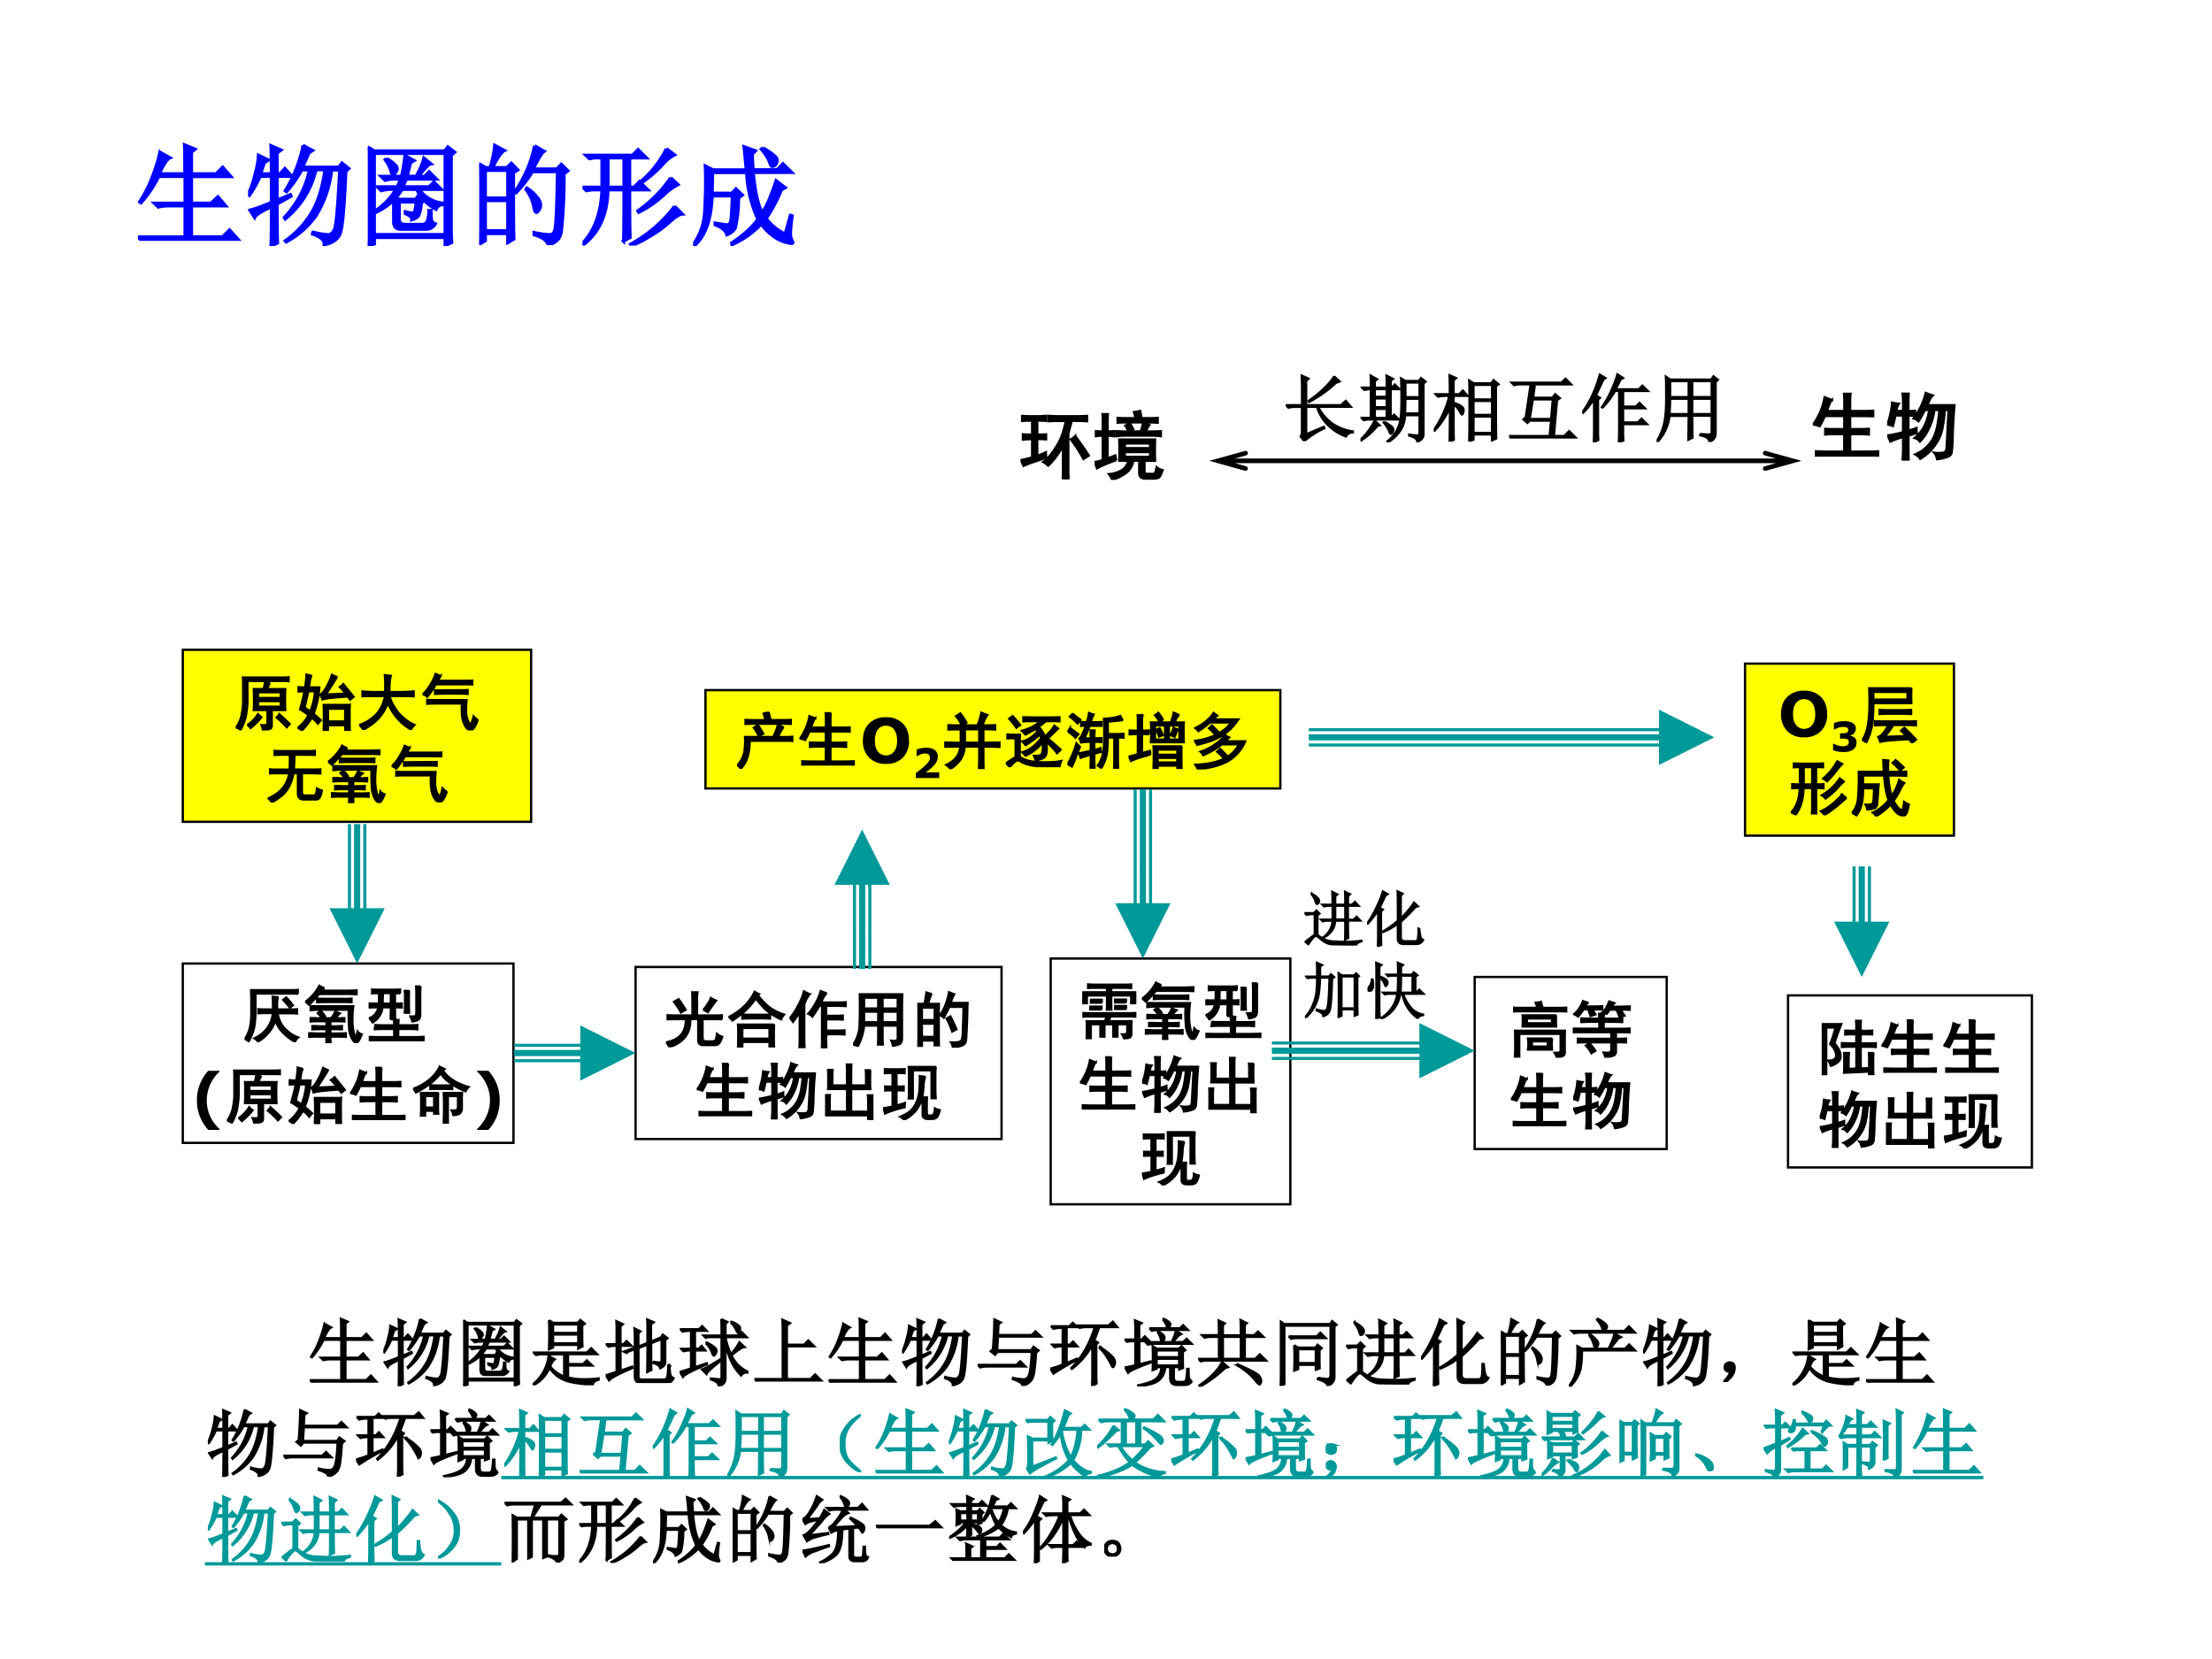 <svg xmlns="http://www.w3.org/2000/svg" xmlns:xlink="http://www.w3.org/1999/xlink" width="960" height="720" viewBox="0 0 720 540"><rect x="0" y="0" width="720" height="540" fill="#333333" stroke="none"/><g data-name="P"><clipPath id="a"><path fill-rule="evenodd" d="M0 540h720V0H0Z"/></clipPath><g clip-path="url(#a)"><path fill="#fff" fill-rule="evenodd" d="M0 540h720V0H0Z"/></g></g><g data-name="P"><symbol id="b"><path d="M.2.8.29.75C.262.737.231.689.194.605h.23c0 .12 0 .208-.003.262L.516.828.484.801V.605h.223l.059.06L.84.581H.484V.34H.66l.063.058.07-.082H.484v-.28h.282l.062.062.078-.086H.13A.355.355 0 0 1 .035 0L0 .035h.426v.281H.277A.355.355 0 0 1 .184.305L.148.34h.278v.242H.188a1.054 1.054 0 0 0-.16-.238L.015.352C.06.419.098.493.129.574c.031.08.055.156.07.227Z"/></symbol><symbol id="c"><path d="M.496.91.582.863.551.843A25.039 25.039 0 0 0 .492.712H.82L.848.75.91.7.883.675C.87.356.853.168.832.113.812.061.763.027.688.012.693.05.657.083.582.109l.004.016A.76.76 0 0 1 .723.102c.023 0 .043.016.058.05.016.037.031.215.047.535H.754A.964.964 0 0 0 .609.267a.782.782 0 0 0-.265-.23l-.008.01a.845.845 0 0 1 .238.255c.058.096.098.225.121.387H.613A.801.801 0 0 0 .336.245L.328.258a.91.91 0 0 1 .227.43h-.07A1.07 1.07 0 0 0 .347.491L.336.5c.047.076.083.151.11.227.028.078.045.139.05.183M.262.414l.12.05L.388.45.262.38c0-.17.001-.287.004-.352L.207 0C.21.055.211.173.211.355.12.314.069.281.059.258L.016.324c.044.01.109.034.195.07V.63H.109A1.093 1.093 0 0 0 .012.457L0 .465C.029.525.05.59.066.66a.7.7 0 0 1 .028.16l.09-.043L.148.754A4.045 4.045 0 0 1 .113.652h.098C.21.777.21.862.207.906l.09-.039L.262.84V.652h.027L.332.7.395.63H.262V.414Z"/></symbol><symbol id="d"><path d="M0 .895.059.859h.636l.028.036.062-.047L.754.82V.152c0-.039.001-.08.004-.12L.699.003v.074H.06V.02L0 0c.003.05.004.1.004.152v.61A2.4 2.4 0 0 1 0 .895m.059-.06V.103h.64v.734H.06M.168.789A.29.29 0 0 0 .254.727C.262.714.266.704.266.699.266.69.26.677.25.664.242.651.236.644.23.644c-.007 0-.014.01-.02.032A.315.315 0 0 1 .157.78L.168.79M.266.535c.01.021.02.044.03.07H.25A.355.355 0 0 1 .156.594L.121.629h.184a1.533 1.533 0 0 1 .031.188L.418.772.387.753.355.63h.083l.039.078a.419.419 0 0 1 .03.086L.57.743C.55.74.513.701.46.628h.052l.043.043L.62.605H.348a1.213 1.213 0 0 0-.032-.07h.239l.043.043.066-.066h-.2A.3.3 0 0 1 .68.387V.375C.648.372.628.358.617.332a.403.403 0 0 0-.176.18H.31A.42.42 0 0 0 .254.437L.285.422h.149l.02.031L.507.41.484.39A.36.36 0 0 0 .461.278C.45.26.43.247.398.238.401.257.382.275.34.293v.016A.455.455 0 0 1 .41.297c.013.002.022.036.028.101H.284V.242c0-.028.016-.044.047-.047h.164C.52.198.534.21.54.23a.29.29 0 0 1 .012.09h.02c0-.03 0-.057.003-.078A.05.05 0 0 1 .61.2.092.092 0 0 0 .523.152H.297C.253.152.232.178.234.23v.184a.577.577 0 0 0-.16-.11L.066.317a.587.587 0 0 1 .188.196h-.04A.355.355 0 0 1 .122.5L.086.535h.18Z"/></symbol><symbol id="e"><path d="M.055.676v-.25h.203v.25H.055m0-.274V.13h.203v.273H.055m.254.25c0-.304 0-.504.004-.597L.258.023v.082H.055V.04L0 .008a17.08 17.08 0 0 1 0 .726L.059.7h.039A.98.98 0 0 1 .14.902L.227.855C.2.842.165.79.12.7H.25l.04.04.058-.06-.04-.027M.5.898l.086-.05C.566.835.533.78.488.688H.7L.742.73.801.672.766.645a4.532 4.532 0 0 0-.024-.52C.734.085.722.059.703.043A.213.213 0 0 0 .625 0C.612.042.569.073.496.094v.02a.82.82 0 0 1 .14-.02c.03 0 .046.022.051.066.008.044.015.212.02.504H.48A1.06 1.06 0 0 0 .332.473L.32.48A1.113 1.113 0 0 1 .5.898M.43.516A.375.375 0 0 0 .54.41.12.12 0 0 0 .554.363.073.073 0 0 0 .539.316C.53.303.521.296.516.296c-.01 0-.019.02-.024.056a.383.383 0 0 1-.07.152L.43.516Z"/></symbol><symbol id="f"><path d="M.758.875.832.82a.357.357 0 0 1-.11-.09A1.013 1.013 0 0 0 .548.578L.539.59a.932.932 0 0 1 .219.285M.797.613.863.551A.551.551 0 0 1 .73.453.962.962 0 0 0 .508.301L.5.313a1.206 1.206 0 0 1 .297.3M.832.355l.07-.07C.876.283.837.258.785.211a.982.982 0 0 0-.18-.129A.797.797 0 0 0 .441 0L.434.012a1.258 1.258 0 0 1 .398.343M.23.793V.527h.145v.266H.23M.371.039c.003.083.004.238.004.465H.23C.225.283.151.117.008.008L0 .02c.11.117.168.278.176.484H.082L.035.496.004.527h.172v.266H.109L.063.785.03.816h.422l.05.051.075-.074H.426V.527h.039l.05.051L.59.504H.426c0-.237.001-.38.004-.43L.37.04Z"/></symbol><symbol id="g"><path d="M.629.887a.575.575 0 0 0 .11-.075C.756.797.762.78.757.762a.053.053 0 0 0-.02-.035.069.069 0 0 0-.02-.008c-.01 0-.017.01-.023.031a.408.408 0 0 1-.078.125L.63.887M.832.109l.047.168.016-.004a1.594 1.594 0 0 1-.016-.16.15.15 0 0 1 .02-.074C.903.03.9.023.89.023a.367.367 0 0 0-.102.028.457.457 0 0 0-.172.148.826.826 0 0 0-.265-.187L.348.027c.104.068.183.14.238.215a1.108 1.108 0 0 0-.102.422H.176L.172.477h.18l.035.039L.445.46.41.434A1.114 1.114 0 0 0 .38.16.147.147 0 0 0 .305.102C.297.138.262.168.199.192v.015L.301.191C.32.19.335.2.34.223c.005.026.01.103.015.23H.172C.164.237.109.086.008 0L0 .012A.55.55 0 0 1 .105.32c.006.112.008.197.008.254C.113.632.112.681.11.723L.18.688H.48C.473.772.466.844.46.897L.563.86.535.83c0-.043.003-.09.008-.141h.215l.054.054.079-.078H.543C.559.492.586.371.625.301c.02.031.042.071.063.12.02.05.041.106.062.169L.832.527.797.507A1.419 1.419 0 0 0 .66.248.48.48 0 0 1 .832.108Z"/></symbol><use xlink:href="#b" fill="#00f" transform="matrix(36.024 0 0 -36.024 44.889 78.389)"/><use xlink:href="#c" fill="#00f" transform="matrix(36.024 0 0 -36.024 80.751 80.077)"/><use xlink:href="#d" fill="#00f" transform="matrix(36.024 0 0 -36.024 119.71 80.077)"/><use xlink:href="#e" fill="#00f" transform="matrix(36.024 0 0 -36.024 155.994 79.796)"/><use xlink:href="#f" fill="#00f" transform="matrix(36.024 0 0 -36.024 189.605 79.937)"/><use xlink:href="#g" fill="#00f" transform="matrix(36.024 0 0 -36.024 225.609 80.077)"/><use xlink:href="#b" fill="none" stroke="#00f" stroke-miterlimit="10" stroke-width=".029" transform="matrix(36.024 0 0 -36.024 44.889 78.389)"/><use xlink:href="#c" fill="none" stroke="#00f" stroke-miterlimit="10" stroke-width=".029" transform="matrix(36.024 0 0 -36.024 80.751 80.077)"/><use xlink:href="#d" fill="none" stroke="#00f" stroke-miterlimit="10" stroke-width=".029" transform="matrix(36.024 0 0 -36.024 119.71 80.077)"/><use xlink:href="#e" fill="none" stroke="#00f" stroke-miterlimit="10" stroke-width=".029" transform="matrix(36.024 0 0 -36.024 155.994 79.796)"/><use xlink:href="#f" fill="none" stroke="#00f" stroke-miterlimit="10" stroke-width=".029" transform="matrix(36.024 0 0 -36.024 189.605 79.937)"/><use xlink:href="#g" fill="none" stroke="#00f" stroke-miterlimit="10" stroke-width=".029" transform="matrix(36.024 0 0 -36.024 225.609 80.077)"/><symbol id="h"><path d="M-2147483500-2147483500Z"/></symbol><use xlink:href="#h" fill="#00f" transform="matrix(36.024 0 0 -36.024 77360940000 -77360940000)"/></g><g data-name="P"><symbol id="i"><path d="M.77.855c.039 0 .083.002.132.004V.785A2.261 2.261 0 0 1 .77.79H.695A7.316 7.316 0 0 1 .648.617V.141C.648.089.65.04.652 0H.57c.003.04.004.086.004.14v.313a.967.967 0 0 0-.199-.27.352.352 0 0 1-.07.051C.34.26.375.293.406.332c.034.042.067.09.098.145A.677.677 0 0 1 .57.629c.016.047.03.1.043.16h-.11C.464.79.42.788.376.785V.86C.419.857.462.855.504.855H.77m-.516 0C.28.855.31.857.344.86V.79a1.187 1.187 0 0 1-.09.004H.227V.605c.036 0 .076.002.12.004V.54a2.227 2.227 0 0 1-.12.004V.32C.25.326.289.341.344.367c0-.02.001-.045.004-.074A4.234 4.234 0 0 0 .168.23 1.449 1.449 0 0 1 .039.18.768.768 0 0 1 0 .262c.018 0 .07.011.156.035v.246A.947.947 0 0 1 .031.535V.61C.071.607.112.605.156.605v.188H.121C.087.793.053.792.02.789v.07C.053.857.086.855.117.855h.137m.488-.27C.822.478.884.389.926.32A1.847 1.847 0 0 1 .852.273 2.012 2.012 0 0 1 .68.54a.28.28 0 0 1 .062.047Z"/></symbol><symbol id="j"><path d="M.79.082c.017 0 .029.01.034.027L.84.172a.16.16 0 0 1 .082-.04C.9.063.879.027.855.024A.23.23 0 0 0 .801.016H.687C.627.016.6.044.603.102v.156H.523a.243.243 0 0 0-.09-.16A.568.568 0 0 0 .235 0a.234.234 0 0 1-.043.078.392.392 0 0 1 .196.067.206.206 0 0 1 .066.113H.332a3.147 3.147 0 0 1 0 .289H.82a3.29 3.29 0 0 1 0-.29H.676V.134C.673.096.686.079.715.082h.074M.477.77C.49.749.505.72.523.687L.461.657h.164c.01.028.02.068.031.12H.45C.392.777.345.776.31.773V.84C.342.837.389.836.449.836h.102a.29.29 0 0 1-.02.082c.021.003.05.008.086.016l.02-.098h.086c.047 0 .09.001.132.004V.773a2.067 2.067 0 0 1-.128.004H.664L.742.742A.335.335 0 0 1 .695.656h.082C.82.656.86.658.898.66V.59a.916.916 0 0 1-.12.008H.421A.98.98 0 0 1 .293.59v.07C.332.658.373.656.418.656h.035a.218.218 0 0 1-.039.078c.02.01.042.023.063.036M.293.266a2.015 2.015 0 0 1-.262-.11A2.07 2.07 0 0 0 0 .242a.29.29 0 0 1 .059.012c.018.005.035.01.05.016v.328A.678.678 0 0 1 .016.59v.07C.052.658.083.656.109.656v.14c0 .027 0 .058-.004.095H.18A1.48 1.48 0 0 1 .176.797v-.14c.02 0 .05 0 .086.003V.59a.646.646 0 0 1-.086.008V.293C.215.306.25.319.28.332L.293.266M.75.43v.062H.41V.43h.34m0-.117v.062H.41V.312h.34Z"/></symbol><use xlink:href="#i" transform="matrix(24.024 0 0 -24.024 332.188 155.996)"/><use xlink:href="#j" transform="matrix(24.024 0 0 -24.024 356.308 156.184)"/><use xlink:href="#i" fill="none" stroke="#000" stroke-miterlimit="10" stroke-width=".029" transform="matrix(24.024 0 0 -24.024 332.188 155.996)"/><use xlink:href="#j" fill="none" stroke="#000" stroke-miterlimit="10" stroke-width=".029" transform="matrix(24.024 0 0 -24.024 356.308 156.184)"/><symbol id="k"><path d="M-2147483500-2147483500Z"/></symbol><use xlink:href="#k" transform="matrix(24.024 0 0 -24.024 51591145000 -51591145000)"/></g><path fill="none" stroke="#000" stroke-miterlimit="10" stroke-width=".75" d="M206.88 370.75H326v-56H206.88Z" data-name="P"/><g data-name="P"><symbol id="l"><path d="M.91.45a1.757 1.757 0 0 1-.14.003H.598v-.3c0-.037.02-.055.058-.055h.086c.034 0 .055.007.063.023a.403.403 0 0 1 .02.102.234.234 0 0 1 .093-.051.37.37 0 0 0-.043-.098C.859.046.833.031.797.031H.605C.548.031.52.06.52.117v.336H.398C.404.224.29.073.055 0A.747.747 0 0 1 0 .082c.104.02.182.059.234.113C.29.253.318.34.32.453H.191C.105.453.05.452.023.45v.074C.05.521.104.52.188.52h.238v.242c0 .047-.002.09-.004.133h.094A.772.772 0 0 1 .508.762V.52H.77c.06 0 .106 0 .14.003V.45M.605.61C.668.685.708.75.727.805A.523.523 0 0 1 .82.758.506.506 0 0 1 .758.676 4.965 4.965 0 0 0 .68.566 1.47 1.47 0 0 0 .605.61M.242.56C.224.598.185.658.125.739l.082.046C.233.75.254.717.27.691.288.665.306.637.324.605A.513.513 0 0 1 .242.56Z"/></symbol><symbol id="m"><path d="M.746.375a2.433 2.433 0 0 1-.004-.18C.742.102.743.04.746.012H.664v.074H.23V0H.152c.003.031.004.091.004.18 0 .09-.001.156-.004.195h.594M.484.844C.56.753.621.69.668.656A.81.81 0 0 1 .91.536.22.22 0 0 1 .86.452a.99.99 0 0 0-.27.172 1.84 1.84 0 0 0-.145.168 1.166 1.166 0 0 0-.27-.281A1.422 1.422 0 0 0 .064.434.32.32 0 0 1 0 .496a.955.955 0 0 1 .305.23.83.83 0 0 1 .12.184.61.61 0 0 1 .079-.043L.484.844m.18-.696v.165H.23V.147h.434M.57.535c.042 0 .078.001.11.004V.465a1.376 1.376 0 0 1-.106.004H.355C.301.469.257.467.223.465v.074C.273.536.316.535.355.535H.57Z"/></symbol><symbol id="n"><path d="M.605.895A.39.39 0 0 1 .52.746h.257C.835.746.88.747.914.75V.68C.88.682.834.684.777.684h-.18V.53h.16c.045 0 .082.002.11.004V.461a1.43 1.43 0 0 1-.11.004h-.16V.289h.169C.818.29.86.29.895.293V.219A1.673 1.673 0 0 1 .77.223H.598V.148C.598.076.599.026.602 0H.52c.002.029.003.068.003.117v.567H.484A1.891 1.891 0 0 0 .371.508a.25.25 0 0 1-.074.05 1.026 1.026 0 0 1 .207.375.655.655 0 0 1 .101-.038M.332.879A.465.465 0 0 1 .242.71v-.5c0-.083.001-.15.004-.2h-.09C.16.06.16.125.16.208v.367A1.385 1.385 0 0 0 .055.422.32.32 0 0 1 0 .488a.993.993 0 0 1 .121.18c.05.086.086.173.11.262A.615.615 0 0 1 .331.879Z"/></symbol><symbol id="o"><path d="M0 .035a.508.508 0 0 1 .07.14c.019.05.029.1.032.15a7.977 7.977 0 0 1 .004.531h.699A5.954 5.954 0 0 1 .8.651V.141C.8.086.785.052.754.039a.42.42 0 0 0-.11-.027.23.23 0 0 1-.027.09C.67.099.7.1.707.105c.01.008.016.021.016.04V.34H.484V.187C.484.13.486.079.488.032H.402c.003.045.004.095.004.153V.34H.184A.916.916 0 0 0 .078 0 .251.251 0 0 1 0 .035m.723.59v.168H.484V.625h.239m0-.223v.164H.484V.402h.239M.406.625v.168H.184V.625h.222m0-.223v.164H.184V.402h.222Z"/></symbol><symbol id="p"><path d="M.234.875A.936.936 0 0 1 .18.715h.175A2.957 2.957 0 0 1 .352.547V.203c0-.039 0-.095.003-.168H.277v.078H.078V.027H0l.004.157v.359c0 .07-.001.128-.004.172h.113c.013.06.024.122.032.187a.788.788 0 0 1 .09-.027M.815.578a8.084 8.084 0 0 0-.02-.453.105.105 0 0 0-.073-.094A.623.623 0 0 0 .574 0 .196.196 0 0 1 .54.09.561.561 0 0 1 .66.094C.691.099.71.11.72.129a.646.646 0 0 1 .015.16C.74.378.744.501.746.66H.52C.499.61.469.552.43.484a.195.195 0 0 1-.067.043.65.65 0 0 1 .067.114 1.043 1.043 0 0 1 .082.265.906.906 0 0 1 .093-.035.443.443 0 0 1-.035-.07.782.782 0 0 0-.027-.07H.82A3.217 3.217 0 0 1 .816.577M.277.18v.207H.078V.18h.2m0 .273v.195h-.2V.453h.2M.585.418C.602.387.62.346.64.297a.728.728 0 0 1-.075-.04C.548.308.531.35.516.384a.565.565 0 0 1-.047.09l.07.039.047-.094Z"/></symbol><use xlink:href="#l" transform="matrix(20.04 0 0 -20.04 216.775 340.87)"/><use xlink:href="#m" transform="matrix(20.04 0 0 -20.04 237.091 340.949)"/><use xlink:href="#n" transform="matrix(20.04 0 0 -20.04 257.016 341.184)"/><use xlink:href="#o" transform="matrix(20.04 0 0 -20.04 277.646 340.714)"/><use xlink:href="#p" transform="matrix(20.04 0 0 -20.04 298.589 341.027)"/><use xlink:href="#l" fill="none" stroke="#000" stroke-miterlimit="10" stroke-width=".029" transform="matrix(20.04 0 0 -20.04 216.775 340.87)"/><use xlink:href="#m" fill="none" stroke="#000" stroke-miterlimit="10" stroke-width=".029" transform="matrix(20.04 0 0 -20.04 237.091 340.949)"/><use xlink:href="#n" fill="none" stroke="#000" stroke-miterlimit="10" stroke-width=".029" transform="matrix(20.04 0 0 -20.04 257.016 341.184)"/><use xlink:href="#o" fill="none" stroke="#000" stroke-miterlimit="10" stroke-width=".029" transform="matrix(20.04 0 0 -20.04 277.646 340.714)"/><use xlink:href="#p" fill="none" stroke="#000" stroke-miterlimit="10" stroke-width=".029" transform="matrix(20.04 0 0 -20.04 298.589 341.027)"/><symbol id="q"><path d="M.262.77A.225.225 0 0 1 .222.7L.193.62h.234v.137c0 .034-.002.066-.004.097h.09A1.09 1.09 0 0 1 .508.758V.62H.68c.041 0 .088.001.14.004V.547C.77.549.724.55.68.55H.508V.375h.12c.037 0 .082.001.134.004V.3C.712.303.668.305.629.305H.508V.07h.234c.042 0 .09.002.145.004V0C.835.003.787.004.742.004H.18C.135.004.09.003.043 0v.074C.093.072.138.07.18.07h.246v.235H.28C.245.305.207.303.168.3v.078C.207.376.245.375.281.375h.145v.176H.164a1.175 1.175 0 0 0-.07-.14A.356.356 0 0 1 0 .437c.029.03.059.08.09.148.034.07.057.144.07.223l.102-.04Z"/></symbol><symbol id="r"><path d="M.832.684h-.05a1.7 1.7 0 0 0-.028-.23.554.554 0 0 0-.055-.169.717.717 0 0 0-.097-.14A.71.71 0 0 0 .449.02a.208.208 0 0 1-.07.062.49.49 0 0 1 .254.238.7.7 0 0 1 .05.168c.011.063.019.128.024.196H.641A.722.722 0 0 0 .574.449.622.622 0 0 0 .445.254a.132.132 0 0 1-.074.05c.06.05.104.105.133.165C.535.529.557.6.57.684H.512A1.32 1.32 0 0 0 .426.53a.188.188 0 0 1-.07.04.923.923 0 0 1 .167.347.76.76 0 0 1 .098-.035.171.171 0 0 1-.039-.051A3.864 3.864 0 0 1 .547.75h.367A7.28 7.28 0 0 1 .891.383 2.939 2.939 0 0 0 .879.129C.876.089.859.064.824.05A.516.516 0 0 0 .676.016a.18.18 0 0 1-.04.09.382.382 0 0 1 .137.003c.019.008.03.03.032.067l.027.508M.16.77A.233.233 0 0 1 .125.672h.09V.8C.215.84.212.875.207.906h.086A1.28 1.28 0 0 1 .289.801V.67c.026 0 .056.002.09.005v-.07a1.308 1.308 0 0 1-.09.003V.406c.044.01.08.022.11.035 0-.023 0-.046.003-.07L.29.336V.152C.29.108.29.057.293 0H.207c.005.052.008.103.008.152v.164A1.093 1.093 0 0 1 .043.254a.568.568 0 0 1-.04.086c.048.005.118.02.212.043v.226H.113A2.345 2.345 0 0 0 .078.465.173.173 0 0 1 0 .485a1.058 1.058 0 0 1 .066.3A.503.503 0 0 1 .16.77Z"/></symbol><symbol id="s"><path d="M.125.813A1.229 1.229 0 0 1 .121.719V.563h.23v.23c0 .036 0 .073-.003.11H.43a1.336 1.336 0 0 1-.004-.11v-.23H.66v.144C.66.749.66.783.656.809h.082A1.115 1.115 0 0 1 .734.703V.598c0-.042.002-.076.004-.102H.426v-.36h.27v.165C.695.34.693.374.69.402h.082A1.09 1.09 0 0 1 .77.305V.129C.77.077.77.034.773 0H.695v.07H0c.003.032.004.07.004.114V.3C.004.345.003.38 0 .406h.082A1.115 1.115 0 0 1 .078.301V.137h.274v.36H.043c.003.025.004.058.004.097v.12C.047.75.046.782.043.814h.082Z"/></symbol><symbol id="t"><path d="M.688.707A.575.575 0 0 1 .663.57 1.422 1.422 0 0 0 .641.371h.078A1.115 1.115 0 0 1 .715.266V.14C.715.1.72.08.735.078a.166.166 0 0 1 .05 0c.018 0 .031.01.04.027a.264.264 0 0 1 .015.09.243.243 0 0 1 .086-.03.351.351 0 0 0-.04-.11C.875.034.847.02.806.015H.727C.669.016.64.04.64.09v.273a.612.612 0 0 0-.102-.21A.635.635 0 0 0 .34 0a.16.16 0 0 1-.066.055c.084.034.145.07.184.11.04.04.07.093.094.155A.62.62 0 0 1 .59.516C.595.583.596.65.594.719.628.714.659.709.688.707M.25.828c.029 0 .064.001.105.004V.758a2.134 2.134 0 0 1-.132.004V.547C.259.547.298.548.34.55V.477L.223.48V.242c.044.01.09.024.136.04A.836.836 0 0 1 .355.206 2.269 2.269 0 0 1 .148.148 1.073 1.073 0 0 1 .031.102.395.395 0 0 1 0 .195C.042.201.092.21.152.223V.48C.111.48.07.48.032.477V.55C.07.548.11.547.151.547v.215C.105.762.064.76.027.758v.074C.06.829.09.828.117.828H.25m.61.04A2.003 2.003 0 0 1 .854.741V.48C.855.431.857.388.86.352H.785v.453H.488V.348H.414C.417.392.418.44.418.496v.215c0 .057-.001.11-.004.156H.86Z"/></symbol><use xlink:href="#q" transform="matrix(20.04 0 0 -20.04 226.776 363.331)"/><use xlink:href="#r" transform="matrix(20.04 0 0 -20.04 247.015 364.349)"/><use xlink:href="#s" transform="matrix(20.04 0 0 -20.04 268.584 364.505)"/><use xlink:href="#t" transform="matrix(20.04 0 0 -20.04 287.413 364.584)"/><use xlink:href="#q" fill="none" stroke="#000" stroke-miterlimit="10" stroke-width=".029" transform="matrix(20.04 0 0 -20.04 226.776 363.331)"/><use xlink:href="#r" fill="none" stroke="#000" stroke-miterlimit="10" stroke-width=".029" transform="matrix(20.04 0 0 -20.04 247.015 364.349)"/><use xlink:href="#s" fill="none" stroke="#000" stroke-miterlimit="10" stroke-width=".029" transform="matrix(20.04 0 0 -20.04 268.584 364.505)"/><use xlink:href="#t" fill="none" stroke="#000" stroke-miterlimit="10" stroke-width=".029" transform="matrix(20.04 0 0 -20.04 287.413 364.584)"/><use xlink:href="#k" transform="matrix(20.04 0 0 -20.04 43035570000 -43035570000)"/></g><path fill="none" stroke="#000" stroke-miterlimit="10" stroke-width=".75" d="M59.5 372h107.63v-58.375H59.5Z" data-name="P"/><g data-name="P"><symbol id="u"><path d="M.457.535C.457.611.456.68.453.742A.58.58 0 0 1 .54.734L.531.648V.535h.227c.039 0 .071.001.097.004V.461A.973.973 0 0 1 .75.465H.54A.547.547 0 0 1 .604.289.505.505 0 0 1 .738.152a.462.462 0 0 1 .14-.074A.172.172 0 0 1 .82 0a.864.864 0 0 0-.238.195A.487.487 0 0 0 .5.348.538.538 0 0 0 .414.18a.653.653 0 0 0-.2-.176C.21.022.19.042.153.062c.06.03.11.062.149.098.039.037.067.072.086.106a.442.442 0 0 1 .066.203H.336A1.65 1.65 0 0 1 .219.465v.074A1.65 1.65 0 0 1 .336.535h.121m.277.313c.06 0 .105.001.133.004v-.07a1.453 1.453 0 0 1-.133.003H.18V.453A2.157 2.157 0 0 0 .168.301.637.637 0 0 0 .105.086.543.543 0 0 0 .066.008.17.17 0 0 1 0 .05C.026.09.046.128.059.164a.432.432 0 0 1 .03.11c.009.038.014.09.016.156v.28a4 4 0 0 0-.003.138h.632M.676.73A1.59 1.59 0 0 0 .789.598.547.547 0 0 1 .734.555C.708.59.671.635.621.687A.788.788 0 0 1 .676.73Z"/></symbol><symbol id="v"><path d="M.254.527a.54.54 0 0 0 .074-.09.293.293 0 0 0-.055-.03h.149A.433.433 0 0 1 .488.52.351.351 0 0 1 .57.484.375.375 0 0 1 .5.406h.035c.034 0 .07.002.106.004V.348C.59.35.55.352.52.352H.414V.277H.5c.029 0 .063.002.102.004V.22C.562.22.529.223.5.223H.414V.16H.56a1.6 1.6 0 0 1 .105.004V.098A1.6 1.6 0 0 1 .56.102H.414C.414.07.415.038.418.004H.34C.342.038.344.07.344.102H.176C.139.102.102.1.063.098v.066C.102.164.139.163.175.16h.168v.063h-.11C.193.223.152.22.114.219V.28C.151.281.19.28.23.277h.114v.075H.207C.173.352.133.35.086.348V.41C.133.41.173.41.207.406H.27A.69.69 0 0 1 .2.488c.012.01.03.024.054.04M.246.538C.204.54.151.536.086.531v.074a4.16 4.16 0 0 1 .16-.003h.54A1.767 1.767 0 0 1 .772.348a.92.92 0 0 1 .028-.2C.816.088.833.104.85.195a.132.132 0 0 1 .075-.05C.892.06.863.015.84.008.819 0 .794.017.766.058A.424.424 0 0 0 .71.267C.703.365.7.456.707.539h-.46m.07.356A.372.372 0 0 1 .27.855H.7L.84.86V.79a2.4 2.4 0 0 1-.133.004H.23A7.352 7.352 0 0 0 .156.711 1.053 1.053 0 0 0 .063.62.472.472 0 0 1 0 .671a.775.775 0 0 1 .23.266.332.332 0 0 1 .086-.042M.633.723c.05 0 .091.001.125.004V.66a1.673 1.673 0 0 1-.125.004H.359C.31.664.254.663.191.66v.067C.254.724.31.723.36.723h.274Z"/></symbol><symbol id="w"><path d="M.352.355.355.5v.047H.227A.33.33 0 0 0 .062.3.305.305 0 0 1 0 .375a.22.22 0 0 1 .105.07C.13.477.145.51.152.547.105.547.055.546 0 .543v.074C.057.615.11.613.16.613c.003.055.004.11.004.164C.128.777.09.776.051.773v.07A1.84 1.84 0 0 1 .18.84h.23C.44.84.473.84.512.844v-.07A1.118 1.118 0 0 1 .43.776V.613c.034 0 .07.002.11.004V.543a1.65 1.65 0 0 1-.11.004v-.05C.43.448.43.401.434.354H.352M.41.262c0 .02-.001.05-.004.086h.082A1.28 1.28 0 0 1 .484.262h.168c.052 0 .1.001.141.004V.19C.743.194.697.195.653.195H.483V.07h.282C.81.07.853.072.895.074V0C.855.003.814.004.77.004H.137C.087.004.043.003.004 0v.074C.043.072.087.07.137.07H.41v.125H.258C.203.195.148.194.094.191l.011.075C.152.263.203.262.258.262H.41M.844.89A2.329 2.329 0 0 1 .84.754v-.3C.842.405.835.373.816.354.801.337.764.325.707.316a.697.697 0 0 1-.035.09c.052-.002.08 0 .086.008C.766.422.77.441.77.473v.28C.77.802.768.847.766.892h.078M.66.82A1.515 1.515 0 0 1 .656.698V.58c0-.04.002-.08.004-.122H.582c.003.042.004.082.004.121V.7C.586.75.585.79.582.82H.66M.355.613v.164h-.12A5.368 5.368 0 0 1 .23.613h.125Z"/></symbol><use xlink:href="#u" transform="matrix(20.04 0 0 -20.04 79.624 339.219)"/><use xlink:href="#v" transform="matrix(20.04 0 0 -20.04 99.314 339.532)"/><use xlink:href="#w" transform="matrix(20.04 0 0 -20.04 120.022 338.906)"/><use xlink:href="#u" fill="none" stroke="#000" stroke-miterlimit="10" stroke-width=".029" transform="matrix(20.04 0 0 -20.04 79.624 339.219)"/><use xlink:href="#v" fill="none" stroke="#000" stroke-miterlimit="10" stroke-width=".029" transform="matrix(20.04 0 0 -20.04 99.314 339.532)"/><use xlink:href="#w" fill="none" stroke="#000" stroke-miterlimit="10" stroke-width=".029" transform="matrix(20.04 0 0 -20.04 120.022 338.906)"/><use xlink:href="#k" transform="matrix(20.04 0 0 -20.04 43035570000 -43035570000)"/></g><g data-name="P"><symbol id="x"><path d="M.368 0H.184A.7.7 0 0 0 0 .48a.7.7 0 0 0 .184.48h.184V.948A.672.672 0 0 1 .226.76.654.654 0 0 1 .16.48.604.604 0 0 1 .292.096.623.623 0 0 1 .368.014V0Z"/></symbol><use xlink:href="#x" transform="matrix(20.04 0 0 -20.04 64.097 367.771)"/></g><g data-name="P"><symbol id="y"><path d="M.559.766a.255.255 0 0 1-.04-.09h.29a1.095 1.095 0 0 1-.004-.11v-.12c0-.042.001-.081.004-.118h-.22V.09C.59.053.58.03.556.023A.399.399 0 0 0 .44 0a.359.359 0 0 1-.027.09C.464.087.492.089.5.094c.008.002.012.013.012.031v.203H.289c.003.031.004.07.004.113v.13c0 .041-.001.076-.004.105h.16a.562.562 0 0 1 .024.113L.559.766M0 .046a.515.515 0 0 1 .094.212c.015.08.023.147.023.199v.285c0 .055-.001.095-.004.121h.63c.056 0 .097.002.12.004v-.07C.843.799.803.8.743.8H.194V.469a1.394 1.394 0 0 0-.02-.2.573.573 0 0 0-.042-.152.746.746 0 0 0-.051-.11.263.263 0 0 1-.082.04M.727.53v.086h-.36V.531h.36m0-.14v.082h-.36V.39h.36M.187.09a.44.44 0 0 1 .094.078A.48.48 0 0 1 .36.27.517.517 0 0 1 .422.215a1.15 1.15 0 0 0-.18-.18.541.541 0 0 1-.054.055M.71.266C.802.185.859.13.883.102A.541.541 0 0 1 .828.047C.794.089.738.143.66.21l.05.055Z"/></symbol><symbol id="z"><path d="M.234.898A.296.296 0 0 1 .207.82 2.749 2.749 0 0 1 .191.71H.36A1.438 1.438 0 0 0 .266.278C.299.251.34.217.386.172A.402.402 0 0 1 .333.113a.563.563 0 0 1-.098.098A1.093 1.093 0 0 0 .07 0 .186.186 0 0 1 0 .05a.483.483 0 0 1 .094.086.52.52 0 0 1 .082.12C.116.303.07.333.039.348.08.492.102.59.11.642.08.64.046.639.012.637v.078C.048.712.085.71.122.71.136.81.144.88.144.92l.09-.023m.62-.472A4.094 4.094 0 0 1 .852.207c0-.102 0-.17.003-.203H.773V.09H.5V0H.422c.002.04.004.11.004.21 0 .103-.002.174-.004.216h.433M.648.879a5.703 5.703 0 0 0-.18-.281c.066 0 .118.001.157.004l.148.007a.683.683 0 0 1-.09.106c.021.01.042.027.063.05L.918.552A.623.623 0 0 1 .855.504a.227.227 0 0 1-.042.05A4.203 4.203 0 0 1 .574.536.99.99 0 0 1 .402.508.297.297 0 0 1 .367.59c.029.013.061.052.098.117.039.065.07.135.094.211a.265.265 0 0 1 .09-.04M.772.157v.2H.5v-.2h.273M.121.383A.56.56 0 0 1 .207.324.967.967 0 0 1 .281.64H.18C.17.592.15.506.12.384Z"/></symbol><symbol id="A"><path d="M.414.504A1.17 1.17 0 0 1 .41.394V.267C.41.216.411.18.414.16H.34v.047H.2V.129H.124C.128.165.129.206.129.25v.137c0 .047-.001.086-.004.117h.29m.077.36a.483.483 0 0 1 .09-.102A.754.754 0 0 1 .703.68 1.17 1.17 0 0 1 .91.598.26.26 0 0 1 .855.523a1.08 1.08 0 0 0-.343.211.82.82 0 0 0-.063.079.968.968 0 0 0-.183-.176 1.43 1.43 0 0 0-.22-.133A.222.222 0 0 1 0 .57a.859.859 0 0 1 .273.156.657.657 0 0 1 .16.204L.517.89A.673.673 0 0 1 .492.864M.5.391C.497.443.496.48.496.504h.305A.989.989 0 0 1 .797.402V.246A.106.106 0 0 0 .766.168C.745.15.707.139.652.137a.207.207 0 0 1-.03.082C.672.219.702.22.71.227.719.234.724.25.727.273v.172H.57V0H.496c0 .052.001.107.004.164v.227M.34.266v.18H.2v-.18h.14m.3.359V.559a5.182 5.182 0 0 1-.113.003h-.25V.63L.371.625h.27Z"/></symbol><use xlink:href="#y" transform="matrix(20.04 0 0 -20.04 73.87 365.697)"/><use xlink:href="#z" transform="matrix(20.04 0 0 -20.04 93.95 365.854)"/><use xlink:href="#q" transform="matrix(20.04 0 0 -20.04 113.954 364.601)"/><use xlink:href="#A" transform="matrix(20.04 0 0 -20.04 134.427 365.775)"/><use xlink:href="#y" fill="none" stroke="#000" stroke-miterlimit="10" stroke-width=".029" transform="matrix(20.04 0 0 -20.04 73.87 365.697)"/><use xlink:href="#z" fill="none" stroke="#000" stroke-miterlimit="10" stroke-width=".029" transform="matrix(20.04 0 0 -20.04 93.95 365.854)"/><use xlink:href="#q" fill="none" stroke="#000" stroke-miterlimit="10" stroke-width=".029" transform="matrix(20.04 0 0 -20.04 113.954 364.601)"/><use xlink:href="#A" fill="none" stroke="#000" stroke-miterlimit="10" stroke-width=".029" transform="matrix(20.04 0 0 -20.04 134.427 365.775)"/></g><g data-name="P"><symbol id="B"><path d="M.368.48A.693.693 0 0 0 .184 0H0v.014A.638.638 0 0 1 .19.33.593.593 0 0 1 .142.76.605.605 0 0 1 0 .947V.96h.184A.693.693 0 0 0 .368.48Z"/></symbol><use xlink:href="#B" transform="matrix(20.04 0 0 -20.04 155.274 367.771)"/></g><use xlink:href="#k" data-name="P" transform="matrix(20.04 0 0 -20.04 43035570000 -43035570000)"/><g data-name="P"><path fill="#ff0" fill-rule="evenodd" d="M59.5 267.5h113.38v-56H59.5Z"/><path fill="none" stroke="#000" stroke-miterlimit="10" stroke-width=".75" d="M59.5 267.5h113.38v-56H59.5Z"/></g><g data-name="P"><symbol id="C"><path d="M.418.621a2.03 2.03 0 0 1-.004.274C.445.889.48.885.52.883A.66.66 0 0 1 .5.77 2.824 2.824 0 0 1 .496.62h.2C.765.621.83.624.89.63V.543a3.208 3.208 0 0 1-.16.004H.5A.535.535 0 0 1 .555.41C.58.366.607.326.633.29A.775.775 0 0 1 .906.082a.255.255 0 0 1-.062-.08.915.915 0 0 0-.14.099C.658.14.613.192.565.254a1.089 1.089 0 0 0-.101.18.843.843 0 0 0-.067-.145.75.75 0 0 0-.183-.195A1.394 1.394 0 0 0 .07 0 .432.432 0 0 1 0 .082a.7.7 0 0 1 .293.191.68.68 0 0 1 .082.137c.02.047.034.093.04.137H.198C.137.547.087.546.051.543v.086C.087.626.137.624.199.62h.219Z"/></symbol><symbol id="D"><path d="M.902.176C.866.069.83.013.793.008.757 0 .725.017.699.058A.417.417 0 0 0 .645.2C.635.254.632.332.637.434h-.43A2.4 2.4 0 0 1 .074.43V.5A2.4 2.4 0 0 1 .207.496h.512A3.117 3.117 0 0 1 .71.31.56.56 0 0 1 .73.188.36.36 0 0 1 .77.108C.785.091.805.133.828.234.857.201.882.181.902.176m-.601.71A4.409 4.409 0 0 1 .25.81h.43c.047 0 .09 0 .132.003v-.07A2.134 2.134 0 0 1 .68.746H.219A.91.91 0 0 0 .156.645.86.86 0 0 0 .078.543.164.164 0 0 1 0 .586.687.687 0 0 1 .117.73C.161.8.193.865.211.922A.92.92 0 0 1 .3.887m.312-.23c.042 0 .084 0 .125.003V.59a2.003 2.003 0 0 1-.125.004H.324C.283.594.241.592.2.59v.066c.042-.002.084-.002.125 0h.29Z"/></symbol><use xlink:href="#y" transform="matrix(20.04 0 0 -20.04 76.725 237.757)"/><use xlink:href="#z" transform="matrix(20.04 0 0 -20.04 96.807 237.914)"/><use xlink:href="#C" transform="matrix(20.04 0 0 -20.04 116.889 237.6)"/><use xlink:href="#D" transform="matrix(20.04 0 0 -20.04 137.518 237.757)"/><use xlink:href="#y" fill="none" stroke="#000" stroke-miterlimit="10" stroke-width=".029" transform="matrix(20.04 0 0 -20.04 76.725 237.757)"/><use xlink:href="#z" fill="none" stroke="#000" stroke-miterlimit="10" stroke-width=".029" transform="matrix(20.04 0 0 -20.04 96.807 237.914)"/><use xlink:href="#C" fill="none" stroke="#000" stroke-miterlimit="10" stroke-width=".029" transform="matrix(20.04 0 0 -20.04 116.889 237.6)"/><use xlink:href="#D" fill="none" stroke="#000" stroke-miterlimit="10" stroke-width=".029" transform="matrix(20.04 0 0 -20.04 137.518 237.757)"/><symbol id="E"><path d="M.621.84C.676.84.725.84.77.844V.77C.73.772.68.773.62.773H.438C.438.687.434.61.43.54h.3C.777.54.82.54.86.543V.469C.82.47.778.473.733.473H.56V.168c0-.034.02-.05.058-.05H.75c.029 0 .044.038.047.116A.314.314 0 0 1 .883.2C.87.098.84.047.793.047H.578c-.06.002-.09.036-.09.101v.325H.422A.754.754 0 0 0 .344.246.556.556 0 0 0 .242.117 1.126 1.126 0 0 0 .066 0 .137.137 0 0 1 0 .066a.881.881 0 0 1 .152.086.5.5 0 0 1 .195.32H.177C.11.473.064.473.036.47v.074C.063.54.11.539.175.539h.18l.003.234H.254c-.052 0-.1 0-.145-.003v.074C.154.84.202.84.254.84H.62Z"/></symbol><use xlink:href="#E" transform="matrix(20.04 0 0 -20.04 87.118 261.235)"/><use xlink:href="#v" transform="matrix(20.04 0 0 -20.04 106.73 261.392)"/><use xlink:href="#D" transform="matrix(20.04 0 0 -20.04 127.438 261.157)"/><use xlink:href="#E" fill="none" stroke="#000" stroke-miterlimit="10" stroke-width=".029" transform="matrix(20.04 0 0 -20.04 87.118 261.235)"/><use xlink:href="#v" fill="none" stroke="#000" stroke-miterlimit="10" stroke-width=".029" transform="matrix(20.04 0 0 -20.04 106.73 261.392)"/><use xlink:href="#D" fill="none" stroke="#000" stroke-miterlimit="10" stroke-width=".029" transform="matrix(20.04 0 0 -20.04 127.438 261.157)"/><use xlink:href="#k" transform="matrix(20.04 0 0 -20.04 43035570000 -43035570000)"/></g><g data-name="P" transform="matrix(24 0 0 -24 51539605000 -51539605000)"><use xlink:href="#k"/><use xlink:href="#k"/><use xlink:href="#k"/><use xlink:href="#k"/></g><g data-name="P"><symbol id="F"><path d="M.2.8.29.75C.262.737.231.689.194.605h.23c0 .12 0 .208-.003.262L.516.828.484.801V.605h.223l.059.06L.84.581H.484V.34H.66l.063.058.07-.082H.484v-.28h.282l.062.062.078-.086H.13A.355.355 0 0 1 .035 0L0 .035h.426v.281H.277A.355.355 0 0 1 .184.305L.148.34h.278v.242H.188a1.054 1.054 0 0 0-.16-.238L.015.352C.06.419.098.493.129.574c.031.08.055.156.07.227Z"/></symbol><symbol id="G"><path d="M.496.91.582.863.551.843A25.039 25.039 0 0 0 .492.712H.82L.848.75.91.7.883.675C.87.356.853.168.832.113.812.061.763.027.688.012.693.05.657.083.582.109l.004.016A.76.76 0 0 1 .723.102c.023 0 .043.016.058.05.016.037.031.215.047.535H.754A.964.964 0 0 0 .609.267a.782.782 0 0 0-.265-.23l-.008.01a.845.845 0 0 1 .238.255c.058.096.098.225.121.387H.613A.801.801 0 0 0 .336.245L.328.258a.91.91 0 0 1 .227.43h-.07A1.07 1.07 0 0 0 .347.491L.336.5c.047.076.083.151.11.227.028.078.045.139.05.183M.262.414l.12.05L.388.45.262.38c0-.17.001-.287.004-.352L.207 0C.21.055.211.173.211.355.12.314.069.281.059.258L.016.324c.044.01.109.034.195.07V.63H.109A1.093 1.093 0 0 0 .012.457L0 .465C.029.525.05.59.066.66a.7.7 0 0 1 .028.16l.09-.043L.148.754A4.045 4.045 0 0 1 .113.652h.098C.21.777.21.862.207.906l.09-.039L.262.84V.652h.027L.332.7.395.63H.262V.414Z"/></symbol><symbol id="H"><path d="M0 .895.059.859h.636l.028.036.062-.047L.754.82V.152c0-.039.001-.08.004-.12L.699.003v.074H.06V.02L0 0c.003.05.004.1.004.152v.61A2.4 2.4 0 0 1 0 .895m.059-.06V.103h.64v.734H.06M.168.789A.29.29 0 0 0 .254.727C.262.714.266.704.266.699.266.69.26.677.25.664.242.651.236.644.23.644c-.007 0-.014.01-.02.032A.315.315 0 0 1 .157.78L.168.79M.266.535c.01.021.02.044.03.07H.25A.355.355 0 0 1 .156.594L.121.629h.184a1.533 1.533 0 0 1 .031.188L.418.772.387.753.355.63h.083l.039.078a.419.419 0 0 1 .03.086L.57.743C.55.74.513.701.46.628h.052l.043.043L.62.605H.348a1.213 1.213 0 0 0-.032-.07h.239l.043.043.066-.066h-.2A.3.3 0 0 1 .68.387V.375C.648.372.628.358.617.332a.403.403 0 0 0-.176.18H.31A.42.42 0 0 0 .254.437L.285.422h.149l.02.031L.507.41.484.39A.36.36 0 0 0 .461.278C.45.26.43.247.398.238.401.257.382.275.34.293v.016A.455.455 0 0 1 .41.297c.013.002.022.036.028.101H.284V.242c0-.028.016-.044.047-.047h.164C.52.198.534.21.54.23a.29.29 0 0 1 .012.09h.02c0-.03 0-.057.003-.078A.05.05 0 0 1 .61.2.092.092 0 0 0 .523.152H.297C.253.152.232.178.234.23v.184a.577.577 0 0 0-.16-.11L.066.317a.587.587 0 0 1 .188.196h-.04A.355.355 0 0 1 .122.5L.086.535h.18Z"/></symbol><symbol id="I"><path d="M.277.688V.57h.34v.118h-.34M.22.883.28.848H.61l.036.039.062-.051L.672.809c0-.146.001-.24.004-.282L.617.497v.05h-.34V.512L.22.488a4.79 4.79 0 0 1 0 .395M.277.824V.711h.34v.113h-.34M.012.445h.722l.059.059.082-.082H.48V.289h.204l.05.05L.81.267H.48v-.16a.885.885 0 0 1 .2-.024c.088 0 .16.004.215.012v-.02C.848.064.822.043.816.012A1.353 1.353 0 0 0 .488.05a.484.484 0 0 0-.156.074.601.601 0 0 0-.105.11A.46.46 0 0 0 .007 0L0 .012a.582.582 0 0 1 .215.39L.3.352A.113.113 0 0 1 .266.316.39.39 0 0 1 .238.254.468.468 0 0 1 .426.12v.3H.14a.355.355 0 0 1-.094-.01L.012.444Z"/></symbol><symbol id="J"><path d="M.64.29A.499.499 0 0 1 .747.28C.754.284.758.293.758.31v.285L.618.539c0-.172 0-.293.003-.363L.563.148C.565.24.566.363.566.52L.446.473v-.38c0-.03.016-.046.05-.046h.297C.822.052.837.073.84.109c.005.037.008.08.008.13h.02A.87.87 0 0 1 .877.12.072.072 0 0 1 .923.066C.9.022.872 0 .832 0H.477C.422 0 .395.03.395.09v.367L.309.426.285.406l-.039.02.149.054v.141C.395.655.393.695.39.742L.473.7.445.676v-.18l.121.047V.73c0 .047 0 .092-.003.133l.09-.039L.616.793v-.23l.13.054.03.04L.84.608.809.58V.28a.073.073 0 0 0-.02-.047A.133.133 0 0 0 .74.2C.735.228.702.253.64.273V.29M.203.168.36.223l.004-.02C.176.123.07.066.047.035L0 .105C.031.113.08.13.148.152v.352H.133A.355.355 0 0 1 .039.492L.004.527h.144v.18c0 .036 0 .08-.003.133l.09-.043L.202.77V.527h.04L.284.57.352.504H.203V.168Z"/></symbol><symbol id="K"><path d="M.691.863.7.875A.312.312 0 0 0 .801.82C.814.807.82.796.82.785A.092.092 0 0 0 .808.746C.8.733.794.726.789.726.781.727.773.738.766.759A.315.315 0 0 1 .69.863M.355.582l.008.012A.474.474 0 0 0 .48.52C.493.504.5.49.5.477a.076.076 0 0 0-.016-.04C.477.422.47.414.464.414c-.01 0-.019.014-.027.043a.382.382 0 0 1-.082.125M.563.91.647.871.621.844V.688h.164l.05.05L.91.664H.621A.925.925 0 0 1 .695.437a.685.685 0 0 1 .114.16l.07-.066C.853.531.794.493.703.418A.448.448 0 0 1 .918.199V.184a.092.092 0 0 1-.086-.04.696.696 0 0 0-.129.18.96.96 0 0 0-.082.262v-.48C.621.052.59.017.527 0c0 .04-.035.069-.105.09v.015l.11-.011c.023 0 .034.008.034.023v.235C.44.252.371.19.363.164L.301.227c.036.01.125.06.265.148v.29H.43A.19.19 0 0 1 .352.655L.32.687h.246c0 .097 0 .171-.003.223M.002.773h.259l.043.043L.367.75h-.16V.508h.05l.04.039.05-.063h-.14V.258l.16.054.004-.015C.171.21.061.154.043.125L0 .195c.042.01.092.026.152.047v.242H.145A.355.355 0 0 1 .05.473L.016.508h.136V.75h-.02A.355.355 0 0 1 .04.738L.004.773Z"/></symbol><symbol id="L"><path d="M.379.84.484.793.441.762V.5h.23l.06.059.082-.082H.44V.035h.32l.063.063L.91.012H.13A.355.355 0 0 1 .035 0L0 .035h.383v.656C.383.738.382.788.379.84Z"/></symbol><symbol id="M"><path d="M0 .285h.527l.051.05.074-.073H.125A.34.34 0 0 1 .035.25L0 .285m.207.211a6.838 6.838 0 0 1 .02.406L.317.86.284.836.277.69h.457l.051.051L.86.668H.277L.266.484h.46l.032.047.07-.05L.793.448A2.94 2.94 0 0 0 .77.195C.76.125.74.078.71.055A.215.215 0 0 0 .606 0C.608.034.565.064.477.09L.48.11A.684.684 0 0 1 .63.09C.67.09.698.128.71.203c.013.078.02.164.023.258H.27L.238.42.176.47l.031.027Z"/></symbol><symbol id="N"><path d="M.008.809h.25l.047.046L.37.797H.223V.559h.043l.043.043L.37.535H.223V.31l.136.058.004-.015a3.853 3.853 0 0 1-.32-.188L0 .234C.055.247.11.266.168.29v.246H.152A.355.355 0 0 1 .06.523L.023.56h.145v.226H.137A.355.355 0 0 1 .043.773L.008.81m.617-.25v-.36c0-.07.001-.126.004-.168L.566 0 .57.094v.46A.956.956 0 0 0 .293.23L.285.242c.146.149.251.334.317.555h-.11A.355.355 0 0 1 .398.785L.363.82H.79l.059.051L.91.797H.664a2.88 2.88 0 0 0-.066-.18l.05-.031L.625.559m.05-.032a.865.865 0 0 0 .177-.14A.11.11 0 0 0 .879.32.104.104 0 0 0 .867.273C.86.26.854.253.852.253c-.008 0-.015.009-.02.024a1.513 1.513 0 0 1-.055.098.692.692 0 0 1-.109.14l.008.012Z"/></symbol><symbol id="O"><path d="m.516.91.011.008A.227.227 0 0 0 .605.871c.01-.01.016-.02.016-.027C.621.834.616.822.605.809.598.799.592.793.59.793.582.793.576.803.57.82a.267.267 0 0 1-.054.09M.336.79H.75l.043.042.066-.066H.465A.305.305 0 0 1 .37.754L.336.789M.44.742.453.75C.51.716.54.689.54.668.542.648.538.632.527.621.517.613.51.61.507.61.498.61.492.62.489.641a.25.25 0 0 1-.047.101m.196-.14C.665.659.685.71.695.758L.77.71.738.695A3.515 3.515 0 0 1 .656.602h.137L.84.648l.07-.07h-.5A.355.355 0 0 1 .316.566L.281.602h.356M.914.074C.894.038.86.02.812.02H.704C.646.02.617.052.617.117v.145H.551A.25.25 0 0 0 .469.086C.424.046.33.018.188 0L.183.016C.309.042.39.073.43.109a.203.203 0 0 1 .066.153H.434v-.02L.379.22a3.618 3.618 0 0 1 0 .328L.437.512h.297L.77.547.824.492.79.47C.79.357.79.284.793.25L.738.23v.032h-.07v-.14c0-.04.018-.06.055-.06h.074c.02 0 .034.016.039.047.005.032.01.075.012.13h.02c0-.037 0-.072.003-.106C.876.099.891.079.914.074m-.48.414v-.09h.304v.09H.434m0-.113v-.09h.304v.09H.434M.199.301.352.34.355.324C.171.257.068.21.047.184L.004.258a1.5 1.5 0 0 1 .14.031v.324h-.07L.031.605 0 .637h.145C.145.77.143.857.14.898L.23.86.198.836v-.2H.23L.273.68.34.613H.2V.301Z"/></symbol><symbol id="P"><path d="M.336.676V.379h.242v.297H.336M.28.699C.281.777.28.844.277.9l.086-.04L.336.832V.699h.242c0 .104-.001.173-.004.207L.66.863.633.84V.7h.129l.05.05.075-.074H.633V.379h.14L.836.44.922.355H.129A.355.355 0 0 1 .035.344L0 .379h.281v.297H.18A.355.355 0 0 1 .086.664L.05.7h.23M.324.336l.082-.07L.363.25A1.827 1.827 0 0 0 .172.094 1.252 1.252 0 0 0 .02 0L.012.016c.09.062.162.123.215.183a.546.546 0 0 1 .097.137M.531.289l.004.016C.712.227.81.175.828.148.846.122.855.1.855.082A.07.07 0 0 0 .848.051C.842.038.838.03.836.03c-.013 0-.037.022-.07.067A.918.918 0 0 1 .53.289Z"/></symbol><symbol id="Q"><path d="M.121.672H.5l.05.05.075-.074h-.39A.246.246 0 0 1 .155.637L.121.672M.25.496V.31h.238v.187H.25M.195.551.25.52h.234l.028.039L.57.512.54.484V.34c0-.034 0-.068.003-.102L.488.218v.067H.25V.227L.195.207a4.055 4.055 0 0 1 0 .344m.32-.442C.57.102.613.096.642.094c.03 0 .046.02.046.058v.664H.063V.023L0 0c.005.086.008.155.008.207v.492c0 .058-.001.117-.004.18l.058-.04h.622L.71.88l.062-.05-.03-.024V.129C.744.066.712.023.647 0c0 .034-.044.064-.132.09v.02Z"/></symbol><symbol id="R"><path d="M.504.64V.423H.66V.64H.504M.454.42v.22h-.04A.355.355 0 0 1 .32.629L.285.664h.168c0 .07-.001.14-.004.211L.54.828.504.801V.664H.66C.66.737.66.807.656.875l.09-.043L.711.801V.664h.062L.82.711.887.64H.71V.42H.8L.848.47l.066-.07H.711A5.7 5.7 0 0 1 .715.116L.656.09C.66.142.66.245.66.398H.504C.496.276.43.182.304.118l-.007.01a.348.348 0 0 1 .156.27H.391A.355.355 0 0 1 .297.387L.262.422h.191M.105.836l.008.008a.368.368 0 0 0 .102-.07C.235.754.245.736.242.718.24.7.233.688.222.679.213.673.207.669.204.669c-.01 0-.02.016-.027.047a.31.31 0 0 1-.07.12M.214.173a.857.857 0 0 1 .101-.07.446.446 0 0 1 .18-.036A2.241 2.241 0 0 1 .93.078V.063C.87.046.842.026.848 0 .728 0 .63.001.555.004a.681.681 0 0 0-.172.023.318.318 0 0 0-.121.075c-.04.033-.063.05-.07.05C.183.155.168.146.147.125A.812.812 0 0 1 .063.012L.012.059c.044.036.095.075.152.117v.328H.13A.355.355 0 0 1 .035.492L0 .527h.152L.195.57.25.516.215.488V.172Z"/></symbol><symbol id="S"><path d="M.172 0c.002.083.004.163.004.238v.344a1.572 1.572 0 0 0-.164-.21L0 .381c.057.082.11.175.16.282.05.107.08.188.094.242L.34.856.3.831A3.603 3.603 0 0 0 .208.637L.262.605.23.575V.147L.234.031.172 0m.324.426v.281c0 .057-.001.124-.004.2l.09-.044L.551.832V.469c.036.034.075.077.117.129a.955.955 0 0 1 .094.125l.07-.067L.789.645A2.572 2.572 0 0 0 .551.406V.16C.55.116.573.094.617.094h.168c.021 0 .034.017.04.05.004.034.007.086.007.157h.02a.702.702 0 0 1 .02-.14.07.07 0 0 1 .042-.048.118.118 0 0 0-.113-.07H.594c-.065 0-.098.03-.098.09V.37A1.017 1.017 0 0 0 .262.238L.258.254c.091.052.17.11.238.172Z"/></symbol><symbol id="T"><path d="M.055.676v-.25h.203v.25H.055m0-.274V.13h.203v.273H.055m.254.25c0-.304 0-.504.004-.597L.258.023v.082H.055V.04L0 .008a17.08 17.08 0 0 1 0 .726L.059.7h.039A.98.98 0 0 1 .14.902L.227.855C.2.842.165.79.12.7H.25l.04.04.058-.06-.04-.027M.5.898l.086-.05C.566.835.533.78.488.688H.7L.742.73.801.672.766.645a4.532 4.532 0 0 0-.024-.52C.734.085.722.059.703.043A.213.213 0 0 0 .625 0C.612.042.569.073.496.094v.02a.82.82 0 0 1 .14-.02c.03 0 .046.022.051.066.008.044.015.212.02.504H.48A1.06 1.06 0 0 0 .332.473L.32.48A1.113 1.113 0 0 1 .5.898M.43.516A.375.375 0 0 0 .54.41.12.12 0 0 0 .554.363.073.073 0 0 0 .539.316C.53.303.521.296.516.296c-.01 0-.019.02-.024.056a.383.383 0 0 1-.07.152L.43.516Z"/></symbol><symbol id="U"><path d="m.27.703.007.012A.343.343 0 0 0 .375.633C.391.615.398.599.398.586A.08.08 0 0 0 .383.543C.373.53.365.523.359.523.352.523.344.54.336.57A.396.396 0 0 1 .27.703M.617.72l.09-.047L.672.656a18.578 18.578 0 0 1-.113-.14h.199l.058.058.082-.082H.176a1.153 1.153 0 0 0-.02-.258A.485.485 0 0 0 .012 0L0 .012a.476.476 0 0 1 .105.265c.01.1.013.19.008.274L.18.516h.355a.916.916 0 0 1 .082.203M.035.758h.422C.454.802.428.853.379.91L.39.922A.387.387 0 0 0 .492.855C.508.84.516.827.516.816.516.798.504.78.48.758h.27L.813.82.897.734H.164A.355.355 0 0 1 .07.723L.035.758Z"/></symbol><symbol id="V"><path d="M.055.061A.218.218 0 0 1 .094.14C.07.14.054.143.043.151A.071.071 0 0 0 .02.182a.08.08 0 0 0 0 .035C.022.23.03.242.047.253.062.266.082.27.105.264.13.26.143.25.148.234a.104.104 0 0 0 .008-.04.23.23 0 0 0-.011-.062A.247.247 0 0 0 .09.049C.064.021.042.005.023.003.008 0 0 0 0 .003a.249.249 0 0 1 .055.059Z"/></symbol><use xlink:href="#F" transform="matrix(24 0 0 -24 100.845 450.069)"/><use xlink:href="#G" transform="matrix(24 0 0 -24 124.778 451.194)"/><use xlink:href="#H" transform="matrix(24 0 0 -24 150.773 451.194)"/><use xlink:href="#I" transform="matrix(24 0 0 -24 173.393 450.913)"/><use xlink:href="#J" transform="matrix(24 0 0 -24 197.137 450.163)"/><use xlink:href="#K" transform="matrix(24 0 0 -24 221.257 451.194)"/><use xlink:href="#L" transform="matrix(24 0 0 -24 245.565 449.694)"/><use xlink:href="#F" transform="matrix(24 0 0 -24 269.685 450.069)"/><use xlink:href="#G" transform="matrix(24 0 0 -24 293.618 451.194)"/><use xlink:href="#M" transform="matrix(24 0 0 -24 318.206 451.1)"/><use xlink:href="#N" transform="matrix(24 0 0 -24 341.857 451.1)"/><use xlink:href="#O" transform="matrix(24 0 0 -24 366.071 451.288)"/><use xlink:href="#P" transform="matrix(24 0 0 -24 390.004 451.382)"/><use xlink:href="#Q" transform="matrix(24 0 0 -24 416.561 451.1)"/><use xlink:href="#R" transform="matrix(24 0 0 -24 438.15 450.632)"/><use xlink:href="#S" transform="matrix(24 0 0 -24 462.551 451.194)"/><use xlink:href="#T" transform="matrix(24 0 0 -24 488.546 451.007)"/><use xlink:href="#U" transform="matrix(24 0 0 -24 510.697 451.382)"/><use xlink:href="#G" transform="matrix(24 0 0 -24 534.817 451.194)"/><use xlink:href="#V" transform="matrix(24 0 0 -24 560.906 449.85)"/><use xlink:href="#I" transform="matrix(24 0 0 -24 583.432 450.913)"/><use xlink:href="#F" transform="matrix(24 0 0 -24 607.365 450.069)"/><use xlink:href="#F" fill="none" stroke="#000" stroke-miterlimit="10" stroke-width=".029" transform="matrix(24 0 0 -24 100.845 450.069)"/><use xlink:href="#G" fill="none" stroke="#000" stroke-miterlimit="10" stroke-width=".029" transform="matrix(24 0 0 -24 124.778 451.194)"/><use xlink:href="#H" fill="none" stroke="#000" stroke-miterlimit="10" stroke-width=".029" transform="matrix(24 0 0 -24 150.773 451.194)"/><use xlink:href="#I" fill="none" stroke="#000" stroke-miterlimit="10" stroke-width=".029" transform="matrix(24 0 0 -24 173.393 450.913)"/><use xlink:href="#J" fill="none" stroke="#000" stroke-miterlimit="10" stroke-width=".029" transform="matrix(24 0 0 -24 197.137 450.163)"/><use xlink:href="#K" fill="none" stroke="#000" stroke-miterlimit="10" stroke-width=".029" transform="matrix(24 0 0 -24 221.257 451.194)"/><use xlink:href="#L" fill="none" stroke="#000" stroke-miterlimit="10" stroke-width=".029" transform="matrix(24 0 0 -24 245.565 449.694)"/><use xlink:href="#F" fill="none" stroke="#000" stroke-miterlimit="10" stroke-width=".029" transform="matrix(24 0 0 -24 269.685 450.069)"/><use xlink:href="#G" fill="none" stroke="#000" stroke-miterlimit="10" stroke-width=".029" transform="matrix(24 0 0 -24 293.618 451.194)"/><use xlink:href="#M" fill="none" stroke="#000" stroke-miterlimit="10" stroke-width=".029" transform="matrix(24 0 0 -24 318.206 451.1)"/><use xlink:href="#N" fill="none" stroke="#000" stroke-miterlimit="10" stroke-width=".029" transform="matrix(24 0 0 -24 341.857 451.1)"/><use xlink:href="#O" fill="none" stroke="#000" stroke-miterlimit="10" stroke-width=".029" transform="matrix(24 0 0 -24 366.071 451.288)"/><use xlink:href="#P" fill="none" stroke="#000" stroke-miterlimit="10" stroke-width=".029" transform="matrix(24 0 0 -24 390.004 451.382)"/><use xlink:href="#Q" fill="none" stroke="#000" stroke-miterlimit="10" stroke-width=".029" transform="matrix(24 0 0 -24 416.561 451.1)"/><use xlink:href="#R" fill="none" stroke="#000" stroke-miterlimit="10" stroke-width=".029" transform="matrix(24 0 0 -24 438.15 450.632)"/><use xlink:href="#S" fill="none" stroke="#000" stroke-miterlimit="10" stroke-width=".029" transform="matrix(24 0 0 -24 462.551 451.194)"/><use xlink:href="#T" fill="none" stroke="#000" stroke-miterlimit="10" stroke-width=".029" transform="matrix(24 0 0 -24 488.546 451.007)"/><use xlink:href="#U" fill="none" stroke="#000" stroke-miterlimit="10" stroke-width=".029" transform="matrix(24 0 0 -24 510.697 451.382)"/><use xlink:href="#G" fill="none" stroke="#000" stroke-miterlimit="10" stroke-width=".029" transform="matrix(24 0 0 -24 534.817 451.194)"/><use xlink:href="#V" fill="none" stroke="#000" stroke-miterlimit="10" stroke-width=".029" transform="matrix(24 0 0 -24 560.906 449.85)"/><use xlink:href="#I" fill="none" stroke="#000" stroke-miterlimit="10" stroke-width=".029" transform="matrix(24 0 0 -24 583.432 450.913)"/><use xlink:href="#F" fill="none" stroke="#000" stroke-miterlimit="10" stroke-width=".029" transform="matrix(24 0 0 -24 607.365 450.069)"/></g><g data-name="P"><use xlink:href="#G" transform="matrix(24.024 0 0 -24.024 67.658 480.74)"/><use xlink:href="#M" transform="matrix(24.024 0 0 -24.024 92.248 480.646)"/><use xlink:href="#N" transform="matrix(24.024 0 0 -24.024 115.898 480.646)"/><use xlink:href="#O" transform="matrix(24.024 0 0 -24.024 140.112 480.834)"/><use xlink:href="#G" fill="none" stroke="#000" stroke-miterlimit="10" stroke-width=".029" transform="matrix(24.024 0 0 -24.024 67.658 480.74)"/><use xlink:href="#M" fill="none" stroke="#000" stroke-miterlimit="10" stroke-width=".029" transform="matrix(24.024 0 0 -24.024 92.248 480.646)"/><use xlink:href="#N" fill="none" stroke="#000" stroke-miterlimit="10" stroke-width=".029" transform="matrix(24.024 0 0 -24.024 115.898 480.646)"/><use xlink:href="#O" fill="none" stroke="#000" stroke-miterlimit="10" stroke-width=".029" transform="matrix(24.024 0 0 -24.024 140.112 480.834)"/></g><g data-name="P"><symbol id="W"><path d="M.54.34V.12h.25V.34H.54M.48.004c.003.07.004.21.004.422 0 .21 0 .346-.004.406L.54.793H.78l.031.043L.88.78.844.754C.844.34.845.103.848.043L.789.016v.082H.54v-.07L.48.003M.54.77V.574h.25V.77H.54m0-.22V.364h.25v.188H.54M.218.645c0 .104-.002.19-.004.257l.09-.039L.27.832V.645h.078l.047.05L.46.621H.27V.527A.313.313 0 0 0 .375.48C.395.465.406.448.406.43A.129.129 0 0 0 .398.39C.393.376.388.368.383.368.378.367.368.38.355.407a.32.32 0 0 1-.085.1c0-.254 0-.415.003-.48L.215 0c.002.161.004.315.004.46A1.107 1.107 0 0 0 .012.149L0 .156C.104.31.174.465.21.621H.153A.355.355 0 0 1 .06.61L.023.645H.22Z"/></symbol><symbol id="X"><path d="M.324.531.281.266h.29L.593.53h-.27M.035.758h.676l.055.054.078-.078H.352L.328.554H.59l.035.048.066-.055L.652.52.61.035H.75l.066.067.09-.09H.13A.355.355 0 0 1 .035 0L0 .035h.55l.02.207H.281L.25.211.195.26.227.29l.066.445H.164A.355.355 0 0 1 .07.723L.035.758Z"/></symbol><symbol id="Y"><path d="M.555.246V.117c0-.023.001-.055.004-.094L.496 0C.5.078.5.142.5.191v.504H.445A1.112 1.112 0 0 0 .277.47L.266.477c.06.086.106.17.14.253.037.084.06.148.07.192l.079-.05L.52.851A3.116 3.116 0 0 0 .453.719h.313l.05.05.075-.074H.555v-.21h.172l.05.05.075-.074H.555V.27h.199l.05.05L.88.246H.555M.215.168C.215.116.216.07.219.031L.156 0C.16.083.16.155.16.215v.37A1.122 1.122 0 0 0 .012.399L0 .406c.044.06.083.124.117.192a1.82 1.82 0 0 1 .121.32L.316.871.286.848A18.305 18.305 0 0 0 .187.637L.241.602.215.578v-.41Z"/></symbol><symbol id="Z"><path d="M.484.586V.379h.262v.207H.484M.59.109C.658.104.7.102.719.102c.018.002.027.02.027.054v.2H.484C.484.188.486.09.488.058L.43.03l.004.324H.176A.634.634 0 0 0 .012 0L0 .008c.05.08.083.163.102.246.018.083.027.198.027.344C.129.743.128.84.125.887l.059-.04h.558L.77.892.832.844.801.813V.128C.803.064.775.022.715.004.71.048.668.077.59.09v.02M.184.823V.61h.25v.215h-.25m.3 0V.61h.262v.215H.484m-.3-.238A4.3 4.3 0 0 0 .176.379h.258v.207h-.25Z"/></symbol><symbol id="aa"><path d="M.224.06C.266.029.284.01.279.005.273 0 .249.012.204.04a.693.693 0 0 0-.128.121.365.365 0 0 0-.07.196.352.352 0 0 0 .05.215c.04.065.085.116.137.152.054.039.082.055.082.047C.277.766.26.749.224.72a.627.627 0 0 1-.11-.13.395.395 0 0 1-.05-.21c0-.087.017-.154.05-.204A.594.594 0 0 1 .225.06Z"/></symbol><symbol id="ab"><path d="M.36.742c0-.114 0-.194.003-.238L.31.469v.035h-.22V.148L.41.273.414.258C.214.158.095.09.06.055L.019.12c.01.013.016.04.016.082v.184C.035.444.034.5.031.559L.094.527h.215v.23H.074L.031.75 0 .781h.305l.03.04L.392.77.359.742M.504.648.492.633A.991.991 0 0 1 .613.277c.05.094.08.218.09.371h-.2M.478.605A.894.894 0 0 0 .363.441L.352.45c.072.112.132.266.18.461L.612.867.582.844a7.173 7.173 0 0 0-.07-.172h.246L.8.715.867.648H.754a.848.848 0 0 0-.11-.414C.73.138.81.086.884.078V.063C.843.057.819.041.809.015a.767.767 0 0 0-.196.18A.825.825 0 0 0 .266 0L.262.012c.133.054.24.129.324.222a.88.88 0 0 0-.11.371Z"/></symbol><symbol id="ac"><path d="M.39.754V.44h.141v.313h-.14M.02.777h.425a.256.256 0 0 1-.07.13l.008.011C.43.898.463.878.48.863.5.848.508.836.508.828c0-.015-.01-.032-.031-.05h.285L.824.84.91.754H.586V.44h.066l.04.043.066-.062-.043-.02A1.671 1.671 0 0 0 .512.195.79.79 0 0 1 .918.066V.051C.878.046.853.03.84.004a.884.884 0 0 0-.363.16A1.2 1.2 0 0 0 .016 0L.012.016c.18.041.323.102.43.183a.93.93 0 0 0-.153.219H.22L.176.41.145.441h.19v.313H.149A.355.355 0 0 1 .055.742L.02.777M.316.418c.047-.076.1-.14.16-.191.053.046.111.11.176.191H.316M.223.695l.07-.062-.04-.016A1.914 1.914 0 0 0 .013.398L0 .41a.95.95 0 0 1 .129.14.945.945 0 0 1 .094.145M.64.672C.779.604.854.562.867.543.883.525.891.509.891.496A.07.07 0 0 0 .883.465C.878.455.873.449.867.449.857.45.841.464.82.492A.974.974 0 0 1 .63.66L.64.672Z"/></symbol><symbol id="ad"><path d="M.086.096A.243.243 0 0 0 .039.1a.051.051 0 0 0-.023.024.07.07 0 0 0-.008.03.087.087 0 0 0 .012.032.061.061 0 0 0 .023.016.06.06 0 0 0 .023.008.063.063 0 0 0 .028-.008C.107.199.117.19.125.174A.075.075 0 0 0 .137.135a.153.153 0 0 0-.012-.05A.088.088 0 0 0 .09.03.109.109 0 0 0 .04.003C.025 0 .02 0 .02.003.02.005.023.008.03.01c.013.01.024.023.032.036.01.01.018.027.023.05m.023.336C.128.427.137.41.137.378.139.349.132.329.113.319A.119.119 0 0 0 .07.307a.096.096 0 0 0-.043.016C.01.333 0 .35 0 .373.003.4.012.418.027.425A.08.08 0 0 0 .07.44C.08.44.094.437.11.432Z"/></symbol><symbol id="ae"><path d="M.48.813C.48.716.482.647.484.609L.43.586V.62H.246C.286.603.307.586.313.571.318.556.313.543.3.53h.148l.047.047.07-.07H.133A.355.355 0 0 1 .039.496L.004.531h.262c.002.021-.01.051-.04.09H.134v-.02L.078.579a3.208 3.208 0 0 1 0 .3l.055-.03h.293l.027.035.059-.047L.48.813M.133.824V.742H.43v.082H.133m0-.105V.645H.43v.074H.133M.148.094A.637.637 0 0 1 .23.086C.25.083.258.096.258.12V.29H.14V.27L.086.25a2.444 2.444 0 0 1 0 .23L.14.453h.277l.023.035L.5.445.473.422C.473.367.474.316.477.27L.422.25v.04H.309V.104C.31.053.288.021.239.008.235.039.205.062.148.078v.016m.003.152L.22.196A.363.363 0 0 1 .125.12.68.68 0 0 0 .008.02L0 .03c.023.021.05.052.082.094a.462.462 0 0 1 .07.121M.355.23C.431.202.473.181.48.168a.063.063 0 0 0 .016-.04.096.096 0 0 0-.008-.034C.486.08.48.074.473.074c-.008 0-.016.01-.024.028a.257.257 0 0 1-.035.05.788.788 0 0 1-.066.067L.355.23m-.214.2V.313h.28V.43h-.28M.77.879.844.816C.818.811.779.781.727.726a1.173 1.173 0 0 0-.168-.14L.55.598c.041.039.083.084.125.136.041.052.073.1.094.145M.816.613l.07-.062C.867.548.82.514.75.449A.754.754 0 0 0 .547.31L.539.32a.897.897 0 0 1 .172.153c.05.054.085.101.105.14M.856.36.917.293A.33.33 0 0 1 .797.211.996.996 0 0 0 .613.078.8.8 0 0 0 .426 0L.422.012A1.007 1.007 0 0 1 .856.36Z"/></symbol><symbol id="af"><path d="M.59.102C.637.099.674.098.703.098c.031 0 .046.02.043.058v.535H.348V.023L.297 0C.299.08.3.207.3.379.3.553.299.677.297.75l.05-.035h.098C.474.785.492.848.5.902L.578.855A.187.187 0 0 1 .535.816.981.981 0 0 1 .47.715h.27l.027.043.062-.051L.797.68V.12C.802.061.776.022.719.004c0 .039-.043.066-.13.082v.016M.66.508c0-.115.001-.2.004-.258L.61.227v.062H.477V.24L.422.214a3.743 3.743 0 0 1 0 .363L.477.543h.128l.028.039L.69.535.661.508M.476.52V.312h.132V.52H.477M.23.684V.41L.234.254.18.227v.066H.055V.215L0 .188a10.292 10.292 0 0 1 0 .566L.055.719h.12l.028.035L.258.71.23.684M.055.695V.316H.18v.38H.055Z"/></symbol><symbol id="ag"><path d="M.152.066A.354.354 0 0 1 0 .22L.004.23A.407.407 0 0 0 .14.18.244.244 0 0 0 .21.129.1.1 0 0 0 .238.066C.243.04.24.023.227.016.217.006.208 0 .203 0 .187 0 .171.022.153.066Z"/></symbol><symbol id="ah"><path d="M.375.39h.344l.047.047.07-.07H.62V.105h.176l.05.051.075-.074H.426A.355.355 0 0 1 .332.07L.297.105h.27v.262H.448L.406.36.375.391m.18.191A1 1 0 0 0 .328.41L.32.422c.091.073.16.15.207.234L.594.594.554.582m.09.031.008.012a.824.824 0 0 0 .16-.078C.843.529.856.509.856.488.858.468.855.452.844.441.836.431.83.426.828.426.818.426.805.44.79.473a.491.491 0 0 1-.144.14m.136 0 .035.09H.422A.366.366 0 0 0 .418.645.036.036 0 0 0 .395.617.06.06 0 0 0 .37.61a.064.064 0 0 0-.02.004C.345.618.34.623.34.625c0 .008.008.02.023.04.021.025.035.062.043.108h.016V.727h.394l.032.039L.91.703C.88.703.84.671.793.605L.781.613M.516.88.523.89a.678.678 0 0 0 .11-.055C.653.823.66.807.656.789.654.771.648.76.641.754.635.749.63.746.625.746c-.008 0-.016.01-.023.027A.471.471 0 0 1 .516.88M.352.516.222.437v-.34C.22.057.196.024.149 0c0 .029-.04.056-.12.082v.016A.452.452 0 0 1 .14.086c.018.003.027.022.027.059V.41A.398.398 0 0 1 .047.324L0 .394c.031.008.087.03.168.063v.219H.086L.039.668.008.699h.16c0 .094-.001.166-.004.215L.262.871.222.84V.7h.032l.039.038.062-.062H.223v-.2l.12.055.009-.015Z"/></symbol><symbol id="ai"><path d="M.613.23a8.546 8.546 0 0 1 0 .535L.695.728.665.703v-.36c0-.017 0-.045.003-.081L.613.23m.18.563c0 .042-.001.082-.004.121L.871.875.844.848v-.73C.846.062.822.022.77 0 .764.042.72.069.64.082v.016C.69.095.729.094.755.094c.026 0 .039.013.039.039v.66M.258.707v.059c0 .062-.001.11-.004.144L.336.875.305.848V.707h.09l.042.047.07-.07H.306V.566h.14l.047.047.07-.07H.305V.437h.129l.027.04L.52.434.488.406V.215C.491.168.466.135.414.117.42.146.392.17.332.187v.016A.729.729 0 0 1 .414.195c.018 0 .027.013.027.04v.18H.305v-.27C.305.1.306.06.309.027L.254 0l.004.172v.242H.12V.137L.071.109a4.994 4.994 0 0 1 0 .36L.124.438h.133v.105h-.13A.355.355 0 0 1 .036.531L0 .566h.258v.118h-.14a.661.661 0 0 0-.079-.11L.027.578c.026.055.046.103.059.145.013.041.02.076.023.105L.184.79C.165.781.146.754.125.707h.133Z"/></symbol><use xlink:href="#W" fill="#099" transform="matrix(24.024 0 0 -24.024 164.138 480.646)"/><use xlink:href="#X" fill="#099" transform="matrix(24.024 0 0 -24.024 188.634 479.614)"/><use xlink:href="#Y" fill="#099" transform="matrix(24.024 0 0 -24.024 212.472 480.834)"/><use xlink:href="#Z" fill="#099" transform="matrix(24.024 0 0 -24.024 236.686 480.74)"/><use xlink:href="#aa" fill="#099" transform="matrix(24.024 0 0 -24.024 273.35 479.176)"/><use xlink:href="#F" fill="#099" transform="matrix(24.024 0 0 -24.024 284.926 479.614)"/><use xlink:href="#G" fill="#099" transform="matrix(24.024 0 0 -24.024 308.858 480.74)"/><use xlink:href="#ab" fill="#099" transform="matrix(24.024 0 0 -24.024 333.823 480.928)"/><use xlink:href="#ac" fill="#099" transform="matrix(24.024 0 0 -24.024 357.098 480.74)"/><use xlink:href="#N" fill="#099" transform="matrix(24.024 0 0 -24.024 381.218 480.646)"/><use xlink:href="#O" fill="#099" transform="matrix(24.024 0 0 -24.024 405.432 480.834)"/><use xlink:href="#ad" fill="#099" transform="matrix(24.024 0 0 -24.024 431.523 480.615)"/><use xlink:href="#N" fill="#099" transform="matrix(24.024 0 0 -24.024 453.578 480.646)"/><use xlink:href="#O" fill="#099" transform="matrix(24.024 0 0 -24.024 477.792 480.834)"/><use xlink:href="#ae" fill="#099" transform="matrix(24.024 0 0 -24.024 501.818 480.646)"/><use xlink:href="#af" fill="#099" transform="matrix(24.024 0 0 -24.024 527.158 480.459)"/><use xlink:href="#ag" fill="#099" transform="matrix(24.024 0 0 -24.024 551.748 478.863)"/><use xlink:href="#ah" fill="#099" transform="matrix(24.024 0 0 -24.024 574.085 480.834)"/><use xlink:href="#ai" fill="#099" transform="matrix(24.024 0 0 -24.024 598.392 480.834)"/><use xlink:href="#F" fill="#099" transform="matrix(24.024 0 0 -24.024 622.606 479.614)"/><use xlink:href="#W" fill="none" stroke="#099" stroke-miterlimit="10" stroke-width=".029" transform="matrix(24.024 0 0 -24.024 164.138 480.646)"/><use xlink:href="#X" fill="none" stroke="#099" stroke-miterlimit="10" stroke-width=".029" transform="matrix(24.024 0 0 -24.024 188.634 479.614)"/><use xlink:href="#Y" fill="none" stroke="#099" stroke-miterlimit="10" stroke-width=".029" transform="matrix(24.024 0 0 -24.024 212.472 480.834)"/><use xlink:href="#Z" fill="none" stroke="#099" stroke-miterlimit="10" stroke-width=".029" transform="matrix(24.024 0 0 -24.024 236.686 480.74)"/><use xlink:href="#aa" fill="none" stroke="#099" stroke-miterlimit="10" stroke-width=".029" transform="matrix(24.024 0 0 -24.024 273.35 479.176)"/><use xlink:href="#F" fill="none" stroke="#099" stroke-miterlimit="10" stroke-width=".029" transform="matrix(24.024 0 0 -24.024 284.926 479.614)"/><use xlink:href="#G" fill="none" stroke="#099" stroke-miterlimit="10" stroke-width=".029" transform="matrix(24.024 0 0 -24.024 308.858 480.74)"/><use xlink:href="#ab" fill="none" stroke="#099" stroke-miterlimit="10" stroke-width=".029" transform="matrix(24.024 0 0 -24.024 333.823 480.928)"/><use xlink:href="#ac" fill="none" stroke="#099" stroke-miterlimit="10" stroke-width=".029" transform="matrix(24.024 0 0 -24.024 357.098 480.74)"/><use xlink:href="#N" fill="none" stroke="#099" stroke-miterlimit="10" stroke-width=".029" transform="matrix(24.024 0 0 -24.024 381.218 480.646)"/><use xlink:href="#O" fill="none" stroke="#099" stroke-miterlimit="10" stroke-width=".029" transform="matrix(24.024 0 0 -24.024 405.432 480.834)"/><use xlink:href="#ad" fill="none" stroke="#099" stroke-miterlimit="10" stroke-width=".029" transform="matrix(24.024 0 0 -24.024 431.523 480.615)"/><use xlink:href="#N" fill="none" stroke="#099" stroke-miterlimit="10" stroke-width=".029" transform="matrix(24.024 0 0 -24.024 453.578 480.646)"/><use xlink:href="#O" fill="none" stroke="#099" stroke-miterlimit="10" stroke-width=".029" transform="matrix(24.024 0 0 -24.024 477.792 480.834)"/><use xlink:href="#ae" fill="none" stroke="#099" stroke-miterlimit="10" stroke-width=".029" transform="matrix(24.024 0 0 -24.024 501.818 480.646)"/><use xlink:href="#af" fill="none" stroke="#099" stroke-miterlimit="10" stroke-width=".029" transform="matrix(24.024 0 0 -24.024 527.158 480.459)"/><use xlink:href="#ag" fill="none" stroke="#099" stroke-miterlimit="10" stroke-width=".029" transform="matrix(24.024 0 0 -24.024 551.748 478.863)"/><use xlink:href="#ah" fill="none" stroke="#099" stroke-miterlimit="10" stroke-width=".029" transform="matrix(24.024 0 0 -24.024 574.085 480.834)"/><use xlink:href="#ai" fill="none" stroke="#099" stroke-miterlimit="10" stroke-width=".029" transform="matrix(24.024 0 0 -24.024 598.392 480.834)"/><use xlink:href="#F" fill="none" stroke="#099" stroke-miterlimit="10" stroke-width=".029" transform="matrix(24.024 0 0 -24.024 622.606 479.614)"/><path fill="#099" fill-rule="evenodd" d="M163.18 480.41h482.4v1.08h-482.4Z"/></g><g data-name="P"><symbol id="aj"><path d="M.219.168a.503.503 0 0 0-.14-.129C.028.01.002 0 0 .008c0 .005.02.022.059.05a.479.479 0 0 1 .113.13c.042.062.06.134.055.214a.384.384 0 0 1-.063.2A.549.549 0 0 1 .06.73C.019.762 0 .78 0 .785.003.793.027.78.074.746A.542.542 0 0 0 .22.602.342.342 0 0 0 .285.379.325.325 0 0 0 .22.168Z"/></symbol><use xlink:href="#G" fill="#099" transform="matrix(24 0 0 -24 67.657 508.818)"/><use xlink:href="#R" fill="#099" transform="matrix(24 0 0 -24 91.59 508.255)"/><use xlink:href="#S" fill="#099" transform="matrix(24 0 0 -24 115.991 508.818)"/><use xlink:href="#aj" fill="#099" transform="matrix(24 0 0 -24 142.549 507.318)"/><use xlink:href="#G" fill="none" stroke="#099" stroke-miterlimit="10" stroke-width=".029" transform="matrix(24 0 0 -24 67.657 508.818)"/><use xlink:href="#R" fill="none" stroke="#099" stroke-miterlimit="10" stroke-width=".029" transform="matrix(24 0 0 -24 91.59 508.255)"/><use xlink:href="#S" fill="none" stroke="#099" stroke-miterlimit="10" stroke-width=".029" transform="matrix(24 0 0 -24 115.991 508.818)"/><use xlink:href="#aj" fill="none" stroke="#099" stroke-miterlimit="10" stroke-width=".029" transform="matrix(24 0 0 -24 142.549 507.318)"/></g><g data-name="P"><symbol id="ak"><path d="M.602.098A.386.386 0 0 1 .727.09c.01.005.015.018.015.039v.457H.574V.082l-.05-.02v.524H.37V.078L.321.055v.53H.167V.052L.109.01a15.37 15.37 0 0 1 0 .634L.168.609h.195l.051.18H.13A.355.355 0 0 1 .035.777L0 .812h.766l.062.055L.906.79h-.41A1.872 1.872 0 0 1 .383.61h.355L.77.65l.07-.06L.797.564V.108C.797.08.792.056.78.043A.192.192 0 0 0 .715 0C.702.034.665.061.602.082v.016Z"/></symbol><symbol id="al"><path d="M.758.875.832.82a.357.357 0 0 1-.11-.09A1.013 1.013 0 0 0 .548.578L.539.59a.932.932 0 0 1 .219.285M.797.613.863.551A.551.551 0 0 1 .73.453.962.962 0 0 0 .508.301L.5.313a1.206 1.206 0 0 1 .297.3M.832.355l.07-.07C.876.283.837.258.785.211a.982.982 0 0 0-.18-.129A.797.797 0 0 0 .441 0L.434.012a1.258 1.258 0 0 1 .398.343M.23.793V.527h.145v.266H.23M.371.039c.003.083.004.238.004.465H.23C.225.283.151.117.008.008L0 .02c.11.117.168.278.176.484H.082L.035.496.004.527h.172v.266H.109L.063.785.03.816h.422l.05.051.075-.074H.426V.527h.039l.05.051L.59.504H.426c0-.237.001-.38.004-.43L.37.04Z"/></symbol><symbol id="am"><path d="M.629.887a.575.575 0 0 0 .11-.075C.756.797.762.78.757.762a.053.053 0 0 0-.02-.035.069.069 0 0 0-.02-.008c-.01 0-.017.01-.023.031a.408.408 0 0 1-.078.125L.63.887M.832.109l.047.168.016-.004a1.594 1.594 0 0 1-.016-.16.15.15 0 0 1 .02-.074C.903.03.9.023.89.023a.367.367 0 0 0-.102.028.457.457 0 0 0-.172.148.826.826 0 0 0-.265-.187L.348.027c.104.068.183.14.238.215a1.108 1.108 0 0 0-.102.422H.176L.172.477h.18l.035.039L.445.46.41.434A1.114 1.114 0 0 0 .38.16.147.147 0 0 0 .305.102C.297.138.262.168.199.192v.015L.301.191C.32.19.335.2.34.223c.005.026.01.103.015.23H.172C.164.237.109.086.008 0L0 .012A.55.55 0 0 1 .105.32c.006.112.008.197.008.254C.113.632.112.681.11.723L.18.688H.48C.473.772.466.844.46.897L.563.86.535.83c0-.043.003-.09.008-.141h.215l.054.054.079-.078H.543C.559.492.586.371.625.301c.02.031.042.071.063.12.02.05.041.106.062.169L.832.527.797.507A1.419 1.419 0 0 0 .66.248.48.48 0 0 1 .832.108Z"/></symbol><symbol id="an"><path d="M.512.898.52.91C.585.88.62.853.629.832.637.814.634.796.62.777.608.762.6.754.594.754c-.008 0-.015.012-.02.035A.295.295 0 0 1 .512.9M.355.488c.03.007.063.037.102.09a.579.579 0 0 1 .09.148H.46A.355.355 0 0 1 .367.715L.332.75h.422l.055.055.066-.078H.566L.625.68A.205.205 0 0 1 .543.625 2.205 2.205 0 0 1 .422.488l.324.016a1.175 1.175 0 0 1-.098.101l.008.012C.701.597.74.576.773.555.81.534.83.518.832.508A.07.07 0 0 0 .84.477.082.082 0 0 0 .828.434C.823.42.818.414.813.414a1.235 1.235 0 0 1-.05.07A4.74 4.74 0 0 1 .538.457.348.348 0 0 1 .391.414L.355.488M.485.45l.058.012L.539.37C.531.243.504.156.457.11A.533.533 0 0 0 .242 0L.238.012a.627.627 0 0 1 .16.105.243.243 0 0 1 .067.125c.013.052.02.121.02.207m.152.028.05.007V.121C.685.087.705.071.748.074h.03c.026 0 .04.01.043.031.003.024.006.063.008.118h.02C.848.18.85.147.855.12.861.098.872.085.891.082.878.046.85.027.812.027H.716C.663.025.637.048.637.097v.38M.004.172C.03.174.07.18.125.192c.057.012.135.03.234.054L.363.23A4.34 4.34 0 0 1 .18.164.338.338 0 0 1 .043.09l-.04.082m.09.207L.349.41.352.395A2.068 2.068 0 0 1 .18.352.352.352 0 0 1 .063.297L.015.379c.023.005.056.03.097.074C.155.5.191.546.223.59A1.538 1.538 0 0 1 .12.566.207.207 0 0 1 .04.531L0 .598C.029.605.063.64.102.703A.99.99 0 0 1 .195.91L.27.86A.267.267 0 0 1 .2.78 2.498 2.498 0 0 0 .065.598l.168.011a.63.63 0 0 1 .063.114l.07-.055A.36.36 0 0 1 .266.57 6.599 6.599 0 0 0 .094.38Z"/></symbol><symbol id="ao"><path d="M0 .035h.727l.078.063L.89.012H.14A.407.407 0 0 1 .035 0L0 .035Z"/></symbol><symbol id="ap"><path d="M.438.637c0-.042 0-.082.003-.121l-.05-.02v.027H.297v-.02A.472.472 0 0 0 .414.458C.432.444.44.427.434.407.428.384.422.374.414.374S.398.383.391.398a.447.447 0 0 1-.094.09C.297.431.298.387.3.355L.242.328c.003.05.004.1.004.152A.672.672 0 0 0 .004.31L0 .32c.096.06.17.128.223.203H.148v-.02L.098.485a1.376 1.376 0 0 1 0 .211L.152.672h.094v.074H.16A.355.355 0 0 1 .066.734L.031.77h.215c0 .026-.001.062-.004.109l.086-.04L.297.814V.77h.105l.043.042.067-.066H.297V.672h.09l.027.031.05-.047-.027-.02M.149.649V.547h.098v.101H.148m.149 0V.547H.39v.101H.297M.574.7A.586.586 0 0 1 .668.52a.535.535 0 0 1 .074.196h-.16L.574.699m.008.188L.664.84.63.824a1.146 1.146 0 0 0-.04-.086h.204l.043.043.066-.066H.797a.54.54 0 0 0-.094-.23.353.353 0 0 1 .203-.098V.37C.867.363.846.348.84.324a.644.644 0 0 0-.168.13.73.73 0 0 0-.285-.13L.383.336A.686.686 0 0 1 .64.484.9.9 0 0 0 .562.68.628.628 0 0 0 .47.543L.457.551c.055.09.096.203.125.336M.234.035c0 .102 0 .168-.004.2l.086-.04-.03-.023V.035h.148v.258H.242A.355.355 0 0 1 .148.281L.113.316h.57l.051.051L.81.293h-.32V.188h.156L.69.233l.07-.07H.489V.035h.266L.809.09.887.012H.16A.355.355 0 0 1 .066 0L.031.035h.203Z"/></symbol><symbol id="aq"><path d="M.16 0c.003.083.004.148.004.195v.403A1.046 1.046 0 0 0 .012.406L0 .418c.06.075.11.165.152.27.045.106.07.18.078.222L.312.855.282.84A26.303 26.303 0 0 1 .183.637L.246.602.215.574V.031L.16 0m.442.184c0-.05 0-.1.003-.153L.543.004c.003.083.004.14.004.168v.05H.484A.355.355 0 0 1 .391.212L.355.246h.192v.375A1.134 1.134 0 0 0 .41.371.905.905 0 0 0 .242.195L.23.207c.05.047.1.113.149.2C.43.491.47.573.496.651H.41A.355.355 0 0 1 .316.641L.281.676h.266v.117c0 .026-.001.064-.004.113L.637.863.602.836v-.16h.175l.051.05.074-.074H.637A.902.902 0 0 1 .77.387.382.382 0 0 1 .918.266V.25C.876.25.849.238.836.215a.545.545 0 0 0-.121.168 1.274 1.274 0 0 0-.098.27H.602V.245H.68l.047.047.07-.07H.602v-.04Z"/></symbol><symbol id="ar"><path d="M.164.203A.07.07 0 0 0 .207.156.15.15 0 0 0 .219.11.215.215 0 0 0 .21.066.083.083 0 0 0 .17.02.111.111 0 0 0 .106 0C.08 0 .056.01.035.031A.111.111 0 0 0 0 .098c0 .026.005.048.016.066.013.02.028.034.046.04a.123.123 0 0 0 .047.01.16.16 0 0 0 .055-.01M.16.046C.178.06.186.08.184.109c0 .032-.01.051-.028.059A.099.099 0 0 1 .11.184a.09.09 0 0 1-.05-.02C.043.154.035.134.035.105c0-.028.01-.048.027-.058A.12.12 0 0 1 .11.03c.016 0 .033.005.051.016Z"/></symbol><use xlink:href="#ak" transform="matrix(24 0 0 -24 164.231 508.63)"/><use xlink:href="#al" transform="matrix(24 0 0 -24 188.539 508.724)"/><use xlink:href="#am" transform="matrix(24 0 0 -24 212.565 508.818)"/><use xlink:href="#T" transform="matrix(24 0 0 -24 238.466 508.63)"/><use xlink:href="#an" transform="matrix(24 0 0 -24 261.18 508.818)"/><use xlink:href="#ao" transform="matrix(24 0 0 -24 285.113 497.474)"/><use xlink:href="#ap" transform="matrix(24 0 0 -24 308.951 508.068)"/><use xlink:href="#aq" transform="matrix(24 0 0 -24 332.977 508.818)"/><use xlink:href="#ar" transform="matrix(24 0 0 -24 359.441 506.662)"/><use xlink:href="#ak" fill="none" stroke="#000" stroke-miterlimit="10" stroke-width=".029" transform="matrix(24 0 0 -24 164.231 508.63)"/><use xlink:href="#al" fill="none" stroke="#000" stroke-miterlimit="10" stroke-width=".029" transform="matrix(24 0 0 -24 188.539 508.724)"/><use xlink:href="#am" fill="none" stroke="#000" stroke-miterlimit="10" stroke-width=".029" transform="matrix(24 0 0 -24 212.565 508.818)"/><use xlink:href="#T" fill="none" stroke="#000" stroke-miterlimit="10" stroke-width=".029" transform="matrix(24 0 0 -24 238.466 508.63)"/><use xlink:href="#an" fill="none" stroke="#000" stroke-miterlimit="10" stroke-width=".029" transform="matrix(24 0 0 -24 261.18 508.818)"/><use xlink:href="#ao" fill="none" stroke="#000" stroke-miterlimit="10" stroke-width=".029" transform="matrix(24 0 0 -24 285.113 497.474)"/><use xlink:href="#ap" fill="none" stroke="#000" stroke-miterlimit="10" stroke-width=".029" transform="matrix(24 0 0 -24 308.951 508.068)"/><use xlink:href="#aq" fill="none" stroke="#000" stroke-miterlimit="10" stroke-width=".029" transform="matrix(24 0 0 -24 332.977 508.818)"/><use xlink:href="#ar" fill="none" stroke="#000" stroke-miterlimit="10" stroke-width=".029" transform="matrix(24 0 0 -24 359.441 506.662)"/></g><g data-name="P"><use xlink:href="#k" transform="matrix(24 0 0 -24 51539605000 -51539605000)"/><path fill="#099" fill-rule="evenodd" d="M66.7 509.57h96.48v-1.08H66.7Z"/></g><g data-name="P"><use xlink:href="#q" transform="matrix(24 0 0 -24 590.05 148.651)"/><use xlink:href="#r" transform="matrix(24 0 0 -24 614.264 149.87)"/><use xlink:href="#q" fill="none" stroke="#000" stroke-miterlimit="10" stroke-width=".029" transform="matrix(24 0 0 -24 590.05 148.651)"/><use xlink:href="#r" fill="none" stroke="#000" stroke-miterlimit="10" stroke-width=".029" transform="matrix(24 0 0 -24 614.264 149.87)"/><use xlink:href="#k" transform="matrix(24 0 0 -24 51539605000 -51539605000)"/></g><path d="M396.43 149.25h187.14v1.5H396.43Zm8.8 3.97-11.6-3.22 11.6-3.22c.4-.11.81.12.92.52.11.4-.12.81-.52.92l-9 2.5v-1.44l9 2.5c.4.11.63.52.52.92-.11.4-.52.63-.92.52Zm169.54-6.44 11.6 3.22-11.6 3.22c-.4.11-.81-.12-.92-.52-.11-.4.12-.81.52-.92l9-2.5v1.44l-9-2.5a.745.745 0 0 1-.52-.92c.11-.4.52-.63.92-.52Z" data-name="P"/><g data-name="P"><symbol id="as"><path d="M.219.488v.27L.215.89.309.848.277.816V.488h.47l.066.059.07-.082H.44A.603.603 0 0 1 .633.238.622.622 0 0 1 .91.133V.117A.101.101 0 0 1 .816.062a.696.696 0 0 0-.23.141.594.594 0 0 0-.164.262H.277V.094l.239.101.007-.02A1.206 1.206 0 0 1 .25 0L.2.063C.211.08.218.1.218.12v.344h-.09A.355.355 0 0 1 .035.453L0 .488h.219m.437.39L.73.809.68.79A1.711 1.711 0 0 0 .316.531L.31.547c.083.057.153.114.21.172a.88.88 0 0 1 .137.16Z"/></symbol><symbol id="at"><path d="M.195.719V.617h.16V.72h-.16m0-.125V.477h.16v.117h-.16m0-.14V.331h.16v.121h-.16m-.054.29C.14.806.139.861.137.905l.09-.05L.195.831v-.09h.16c0 .047 0 .102-.003.164L.442.86.41.836V.742h.012l.043.043L.53.72h-.12V.332h.003l.043.043.066-.066H.098L.043.3.012.332H.14v.387H.105L.051.71.02.742h.12M.192.293.261.23.228.22a.938.938 0 0 0-.22-.196L0 .035a.893.893 0 0 1 .191.258m.13-.016A.479.479 0 0 0 .43.207C.44.194.445.182.445.172a.075.075 0 0 0-.011-.04C.426.12.419.114.414.114c-.008 0-.016.01-.023.032A.518.518 0 0 1 .312.27L.32.277M.61.81V.613H.8V.81H.61m0-.22C.61.518.607.452.604.392h.196V.59H.609M.66.105A.782.782 0 0 1 .766.094C.789.09.8.104.8.133v.234H.605A.392.392 0 0 0 .531.145.536.536 0 0 0 .371 0L.363.012c.045.036.081.075.11.117A.47.47 0 0 1 .535.28c.013.058.02.153.02.285C.555.7.553.8.55.867L.609.832h.184l.027.04.063-.048L.855.797v-.68C.858.065.83.03.77.007.77.043.733.07.66.09v.015Z"/></symbol><use xlink:href="#as" transform="matrix(24 0 0 -24 418.531 143.589)"/><use xlink:href="#at" transform="matrix(24 0 0 -24 442.839 143.964)"/><use xlink:href="#W" transform="matrix(24 0 0 -24 466.678 143.776)"/><use xlink:href="#X" transform="matrix(24 0 0 -24 491.173 142.745)"/><use xlink:href="#Y" transform="matrix(24 0 0 -24 515.011 143.964)"/><use xlink:href="#Z" transform="matrix(24 0 0 -24 539.225 143.87)"/><use xlink:href="#as" fill="none" stroke="#000" stroke-miterlimit="10" stroke-width=".029" transform="matrix(24 0 0 -24 418.531 143.589)"/><use xlink:href="#at" fill="none" stroke="#000" stroke-miterlimit="10" stroke-width=".029" transform="matrix(24 0 0 -24 442.839 143.964)"/><use xlink:href="#W" fill="none" stroke="#000" stroke-miterlimit="10" stroke-width=".029" transform="matrix(24 0 0 -24 466.678 143.776)"/><use xlink:href="#X" fill="none" stroke="#000" stroke-miterlimit="10" stroke-width=".029" transform="matrix(24 0 0 -24 491.173 142.745)"/><use xlink:href="#Y" fill="none" stroke="#000" stroke-miterlimit="10" stroke-width=".029" transform="matrix(24 0 0 -24 515.011 143.964)"/><use xlink:href="#Z" fill="none" stroke="#000" stroke-miterlimit="10" stroke-width=".029" transform="matrix(24 0 0 -24 539.225 143.87)"/><use xlink:href="#k" transform="matrix(24 0 0 -24 51539605000 -51539605000)"/></g><path fill="#099" d="M119.25 268.25v30.37h-1v-30.37Zm-2 0v30.37h-2v-30.37Zm-3 0v30.37h-1v-30.37Zm11 27.37-9 18-9-18ZM167.25 339.75h24.62v1h-24.62Zm0 2h24.62v2h-24.62Zm0 3h24.62v1h-24.62Zm21.62-11 18 9-18 9Z" data-name="P"/><g data-name="Span"><path fill="#ff0" fill-rule="evenodd" d="M568 272h68v-56h-68Z"/><path fill="none" stroke="#000" stroke-miterlimit="10" stroke-width=".75" d="M568 272h68v-56h-68Z"/></g><g data-name="P"><symbol id="au"><path d="M.75.378a.38.38 0 0 0-.1-.276A.367.367 0 0 0 .375 0 .366.366 0 0 0 .1.102a.38.38 0 0 0-.1.276c0 .117.033.21.1.277a.366.366 0 0 0 .275.102.367.367 0 0 0 .274-.102c.067-.067.1-.16.1-.277M.502.194a.218.218 0 0 1 .04.078c.01.03.014.066.014.107C.555.423.55.459.54.49A.216.216 0 0 1 .5.564a.148.148 0 0 1-.058.043.176.176 0 0 1-.134 0A.158.158 0 0 1 .25.565.21.21 0 0 1 .21.49.37.37 0 0 1 .195.378c0-.043.005-.08.014-.11A.222.222 0 0 1 .25.193.15.15 0 0 1 .306.151a.177.177 0 0 1 .138 0C.466.16.484.175.5.194Z"/></symbol><use xlink:href="#au" transform="matrix(20.04 0 0 -20.04 579.718 239.993)"/><symbol id="av"><path d="M.521.356A.159.159 0 0 0 .56.308.159.159 0 0 0 .574.235.226.226 0 0 0 .554.14.196.196 0 0 0 .49.063.305.305 0 0 0 .395.016.739.739 0 0 0 0 .046v.16h.019A.47.47 0 0 1 .226.143c.019 0 .04.002.062.004.022.004.04.01.056.021a.099.099 0 0 1 .029.03c.007.011.01.028.01.05A.073.073 0 0 1 .37.296.079.079 0 0 1 .33.321.196.196 0 0 1 .272.33H.17v.13H.21C.237.46.26.461.28.463a.16.16 0 0 1 .05.011A.074.074 0 0 1 .36.5a.08.08 0 0 1 .01.045.052.052 0 0 1-.01.035.078.078 0 0 1-.029.022.146.146 0 0 1-.045.011A.348.348 0 0 1 .143.6.45.45 0 0 1 .04.554H.021V.71C.048.722.084.732.13.742a.648.648 0 0 0 .26.003.295.295 0 0 0 .086-.032.162.162 0 0 0 .06-.058.159.159 0 0 0 .019-.08.17.17 0 0 0-.137-.169V.4A.253.253 0 0 0 .471.386a.167.167 0 0 0 .05-.03Z"/></symbol><use xlink:href="#av" transform="matrix(13.32 0 0 -13.32 596.66 244.812)"/></g><g data-name="P"><symbol id="aw"><path d="M.805.895a2.916 2.916 0 0 1 0-.25H.187C.188.53.182.425.172.328A.982.982 0 0 0 .07.008.459.459 0 0 1 0 .05a.487.487 0 0 1 .07.148c.016.058.028.124.035.2.008.075.012.156.012.242 0 .088-.001.173-.004.254h.692M.75.355c.04 0 .082.002.129.004V.285C.832.288.789.29.75.29H.508a.828.828 0 0 0-.14-.184L.71.117C.688.143.66.172.629.203l.058.05C.756.19.82.124.88.056A2.59 2.59 0 0 0 .812 0a7.627 7.627 0 0 1-.05.059A5.425 5.425 0 0 1 .488.043 1.178 1.178 0 0 1 .293.016a.656.656 0 0 1-.035.086c.026.007.054.03.086.066a.446.446 0 0 1 .074.121H.336C.305.29.262.288.207.285V.36a3.02 3.02 0 0 1 .14-.004H.75M.734.711v.117H.188V.711h.546M.656.539c.052 0 .1.001.145.004V.469C.767.47.72.473.664.473h-.25A2.4 2.4 0 0 1 .281.469v.074A2.4 2.4 0 0 1 .414.539h.242Z"/></symbol><use xlink:href="#aw" transform="matrix(20.04 0 0 -20.04 606.091 241.882)"/><use xlink:href="#aw" fill="none" stroke="#000" stroke-miterlimit="10" stroke-width=".029" transform="matrix(20.04 0 0 -20.04 606.091 241.882)"/></g><g data-name="P"><symbol id="ax"><path d="M.383.84c.062 0 .11.001.144.004v-.07a1.307 1.307 0 0 1-.113.003V.504C.47.504.51.505.535.508V.434a1.267 1.267 0 0 1-.12.004V.16c0-.057 0-.101.003-.133H.34c.002.037.004.08.004.13v.28H.21A.861.861 0 0 0 .16.149.767.767 0 0 0 .081.004.213.213 0 0 1 0 .043a.432.432 0 0 1 .098.156c.026.065.04.145.043.238A1.71 1.71 0 0 1 .02.434v.074C.056.505.098.504.145.504v.273A.872.872 0 0 1 .047.773v.07C.067.842.108.84.168.84h.215M.906.28A9.813 9.813 0 0 0 .758.152 1.923 1.923 0 0 0 .547 0a.297.297 0 0 1-.063.066A.812.812 0 0 1 .691.2c.07.06.118.107.141.14A.295.295 0 0 1 .906.282M.344.504v.273h-.13V.504h.13M.87.547A.73.73 0 0 1 .761.44 1.17 1.17 0 0 0 .563.266a.248.248 0 0 1-.066.058.847.847 0 0 1 .297.278.361.361 0 0 1 .078-.055M.84.832A.826.826 0 0 1 .742.719 1.574 1.574 0 0 0 .59.547a.55.55 0 0 1-.07.047c.057.05.101.094.132.133.032.039.065.09.102.152L.84.832Z"/></symbol><symbol id="ay"><path d="M.516.727.508.918.598.91A1.192 1.192 0 0 1 .594.727h.113c.055 0 .115 0 .18.003V.656a4.736 4.736 0 0 1-.18.004h-.11A1.41 1.41 0 0 1 .649.336c.05.075.089.163.118.262a.435.435 0 0 1 .09-.055.524.524 0 0 1-.07-.117A1.23 1.23 0 0 0 .683.254.502.502 0 0 1 .758.14C.786.115.806.103.816.105c.01.006.021.051.032.137A.29.29 0 0 1 .93.195C.91.09.89.03.867.02.847.007.82.007.79.02A.207.207 0 0 0 .7.086.483.483 0 0 0 .633.19 1.143 1.143 0 0 0 .395 0a.19.19 0 0 1-.06.063.645.645 0 0 1 .15.093c.049.04.085.076.109.11C.576.316.56.375.547.446.534.517.526.59.523.66H.187V.523h.254A2.498 2.498 0 0 1 .43.38L.418.223C.415.173.401.143.375.133A.439.439 0 0 0 .25.109a.249.249 0 0 1-.031.086C.284.193.322.197.332.207c.01.01.017.04.02.09l.007.156H.188C.188.352.18.267.164.2A.511.511 0 0 0 .078.012.297.297 0 0 1 0 .055a.41.41 0 0 1 .098.242 3.755 3.755 0 0 1 .012.43h.406M.71.918C.763.876.809.835.848.793A.67.67 0 0 1 .785.738a.816.816 0 0 1-.125.13.467.467 0 0 1 .05.05Z"/></symbol><use xlink:href="#ax" transform="matrix(20.064 0 0 -20.064 582.89 265.356)"/><use xlink:href="#ay" transform="matrix(20.064 0 0 -20.064 602.737 265.748)"/><use xlink:href="#ax" fill="none" stroke="#000" stroke-miterlimit="10" stroke-width=".029" transform="matrix(20.064 0 0 -20.064 582.89 265.356)"/><use xlink:href="#ay" fill="none" stroke="#000" stroke-miterlimit="10" stroke-width=".029" transform="matrix(20.064 0 0 -20.064 602.737 265.748)"/></g><use xlink:href="#k" data-name="P" transform="matrix(20.064 0 0 -20.064 43087108000 -43087108000)"/><path fill="none" stroke="#000" stroke-miterlimit="10" stroke-width=".75" d="M582 380h79.375v-56H582Z" data-name="P"/><g data-name="P"><symbol id="az"><path d="M.559.723V.8c0 .023-.002.052-.004.086H.64A1.28 1.28 0 0 1 .637.8V.723h.09c.028 0 .06.001.097.004v-.07A1.177 1.177 0 0 1 .727.66h-.09V.52h.117C.798.52.84.52.883.523v-.07a1.84 1.84 0 0 1-.13.004H.638V.113l.129.004v.13c0 .036-.002.075-.004.116h.082A1.821 1.821 0 0 1 .84.243v-.09C.84.094.84.046.844.007H.766v.047L.359.035C.362.08.363.121.363.16v.078C.363.283.362.324.36.363h.086A2.067 2.067 0 0 1 .441.234V.105L.56.11v.348H.477C.414.457.363.456.324.453v.07L.477.52h.082v.14H.5C.46.66.42.66.379.656v.07L.5.724h.059M.324.832A3.52 3.52 0 0 1 .211.516.43.43 0 0 0 .293.395.23.23 0 0 0 .309.293C.309.259.292.229.258.203A.27.27 0 0 0 .145.148a.304.304 0 0 1-.04.09C.158.241.193.25.211.266a.07.07 0 0 1 .02.066.219.219 0 0 1-.032.09.263.263 0 0 1-.066.082C.15.543.167.584.18.629c.013.047.027.094.043.14H.078V0H0c.003.055.004.11.004.168v.488C.004.724.003.783 0 .832h.324Z"/></symbol><use xlink:href="#az" transform="matrix(20.04 0 0 -20.04 592.95 349.954)"/><use xlink:href="#q" transform="matrix(20.04 0 0 -20.04 612.406 349.171)"/><use xlink:href="#q" transform="matrix(20.04 0 0 -20.04 632.566 349.171)"/><use xlink:href="#az" fill="none" stroke="#000" stroke-miterlimit="10" stroke-width=".029" transform="matrix(20.04 0 0 -20.04 592.95 349.954)"/><use xlink:href="#q" fill="none" stroke="#000" stroke-miterlimit="10" stroke-width=".029" transform="matrix(20.04 0 0 -20.04 612.406 349.171)"/><use xlink:href="#q" fill="none" stroke="#000" stroke-miterlimit="10" stroke-width=".029" transform="matrix(20.04 0 0 -20.04 632.566 349.171)"/><use xlink:href="#r" transform="matrix(20.064 0 0 -20.064 592.325 373.621)"/><use xlink:href="#s" transform="matrix(20.064 0 0 -20.064 613.896 373.778)"/><use xlink:href="#t" transform="matrix(20.064 0 0 -20.064 632.724 373.856)"/><use xlink:href="#r" fill="none" stroke="#000" stroke-miterlimit="10" stroke-width=".029" transform="matrix(20.064 0 0 -20.064 592.325 373.621)"/><use xlink:href="#s" fill="none" stroke="#000" stroke-miterlimit="10" stroke-width=".029" transform="matrix(20.064 0 0 -20.064 613.896 373.778)"/><use xlink:href="#t" fill="none" stroke="#000" stroke-miterlimit="10" stroke-width=".029" transform="matrix(20.064 0 0 -20.064 632.724 373.856)"/><use xlink:href="#k" transform="matrix(20.064 0 0 -20.064 43087108000 -43087108000)"/></g><path fill="none" stroke="#000" stroke-miterlimit="10" stroke-width=".75" d="M342 392h78v-80h-78Z" data-name="P"/><g data-name="P"><symbol id="aA"><path d="M.734.426c.037 0 .08.001.13.004V.363C.813.366.77.367.733.367h-.27a.262.262 0 0 1-.027-.07h.368A1.187 1.187 0 0 1 .8.207V.09C.8.059.793.04.777.03A.332.332 0 0 0 .676 0 .194.194 0 0 1 .64.082c.041 0 .066.003.074.008.008.005.012.018.012.039v.11H.574v-.2H.5v.2H.363v-.2H.29v.2H.141V.007H.066C.07.044.07.083.07.125v.063C.07.22.07.258.066.296h.301a.708.708 0 0 1 .02.07H.14C.096.367.053.366.01.363V.43C.052.427.093.426.138.426h.597M.664.89c.04 0 .083 0 .133.004V.828C.747.831.703.832.664.832H.473V.766h.39V.582H.79v.125H.473v-.11c0-.044.001-.084.004-.12H.395C.397.51.398.549.398.594v.113h-.32V.582H0v.086a.61.61 0 0 1 0 .098h.398v.066H.207C.168.832.129.831.09.828v.067C.129.892.167.89.203.89h.461M.316.48H.125v.054h.191V.48M.32.59H.137v.055H.32V.59m.39.004H.528v.054h.184V.594M.715.488H.53v.055h.184V.488Z"/></symbol><use xlink:href="#aA" transform="matrix(20.04 0 0 -20.04 352.29 338.267)"/><use xlink:href="#v" transform="matrix(20.04 0 0 -20.04 371.666 338.502)"/><use xlink:href="#w" transform="matrix(20.04 0 0 -20.04 392.374 337.876)"/><use xlink:href="#aA" fill="none" stroke="#000" stroke-miterlimit="10" stroke-width=".029" transform="matrix(20.04 0 0 -20.04 352.29 338.267)"/><use xlink:href="#v" fill="none" stroke="#000" stroke-miterlimit="10" stroke-width=".029" transform="matrix(20.04 0 0 -20.04 371.666 338.502)"/><use xlink:href="#w" fill="none" stroke="#000" stroke-miterlimit="10" stroke-width=".029" transform="matrix(20.04 0 0 -20.04 392.374 337.876)"/><use xlink:href="#q" transform="matrix(20.04 0 0 -20.04 351.506 361.171)"/><use xlink:href="#r" transform="matrix(20.04 0 0 -20.04 371.745 362.189)"/><use xlink:href="#s" transform="matrix(20.04 0 0 -20.04 393.314 362.345)"/><use xlink:href="#q" fill="none" stroke="#000" stroke-miterlimit="10" stroke-width=".029" transform="matrix(20.04 0 0 -20.04 351.506 361.171)"/><use xlink:href="#r" fill="none" stroke="#000" stroke-miterlimit="10" stroke-width=".029" transform="matrix(20.04 0 0 -20.04 371.745 362.189)"/><use xlink:href="#s" fill="none" stroke="#000" stroke-miterlimit="10" stroke-width=".029" transform="matrix(20.04 0 0 -20.04 393.314 362.345)"/><use xlink:href="#t" transform="matrix(20.064 0 0 -20.064 371.704 385.856)"/><use xlink:href="#t" fill="none" stroke="#000" stroke-miterlimit="10" stroke-width=".029" transform="matrix(20.064 0 0 -20.064 371.704 385.856)"/><use xlink:href="#k" transform="matrix(20.064 0 0 -20.064 43087108000 -43087108000)"/></g><g data-name="P"><path fill="#ff0" fill-rule="evenodd" d="M229.63 256.63h187.12v-32H229.63Z"/><path fill="none" stroke="#000" stroke-miterlimit="10" stroke-width=".75" d="M229.63 256.63h187.12v-32H229.63Z"/></g><g data-name="P"><symbol id="aB"><path d="M.758.676A.54.54 0 0 1 .71.606 2.6 2.6 0 0 1 .668.522h.121A.96.96 0 0 1 .9.527V.45a.921.921 0 0 1-.102.004h-.59C.207.247.157.096.059 0 .049.02.029.04 0 .059a.436.436 0 0 1 .117.234c.01.083.013.16.008.23h.46C.62.593.646.66.66.72L.758.676M.516.922a4.04 4.04 0 0 0 .03-.125h.196C.79.797.833.798.875.8V.727A1.942 1.942 0 0 1 .754.73H.28C.242.73.193.73.133.727V.8a3.85 3.85 0 0 1 .12-.004h.204a.948.948 0 0 1-.031.105c.031.008.061.015.09.02M.34.715C.37.673.4.625.43.57A.768.768 0 0 1 .348.531a.606.606 0 0 1-.082.14L.34.716Z"/></symbol><use xlink:href="#aB" transform="matrix(20.04 0 0 -20.04 239.926 250.287)"/><use xlink:href="#q" transform="matrix(20.04 0 0 -20.04 260.206 249.191)"/><use xlink:href="#aB" fill="none" stroke="#000" stroke-miterlimit="10" stroke-width=".029" transform="matrix(20.04 0 0 -20.04 239.926 250.287)"/><use xlink:href="#q" fill="none" stroke="#000" stroke-miterlimit="10" stroke-width=".029" transform="matrix(20.04 0 0 -20.04 260.206 249.191)"/></g><use xlink:href="#au" data-name="P" transform="matrix(20.04 0 0 -20.04 280.868 248.633)"/><g data-name="P"><symbol id="aC"><path d="M.57 0H0v.12a2.932 2.932 0 0 1 .236.193c.04.038.068.07.084.1a.165.165 0 0 1 .025.083c0 .033-.01.059-.032.077C.292.59.261.6.221.6A.271.271 0 0 1 .126.582.437.437 0 0 1 .035.534H.019v.162A.622.622 0 0 0 .257.74c.091 0 .16-.019.208-.057A.195.195 0 0 0 .537.52a.264.264 0 0 0-.035-.13.53.53 0 0 0-.105-.128A1.33 1.33 0 0 0 .244.139h.327V0Z"/></symbol><use xlink:href="#aC" transform="matrix(13.32 0 0 -13.32 298.103 253.25)"/></g><g data-name="P"><symbol id="aD"><path d="M.535.715c.026.062.047.131.063.207a.73.73 0 0 1 .105-.04A.568.568 0 0 1 .66.81L.621.715c.094 0 .163.001.207.004V.64C.79.643.725.645.637.645V.434c.122 0 .21 0 .261.004V.358a5.22 5.22 0 0 1-.261.004V.164C.637.122.638.073.64.016H.559l.003.136v.211h-.23A.423.423 0 0 0 .266.156.659.659 0 0 0 .098 0a.267.267 0 0 1-.075.07.435.435 0 0 1 .165.121c.039.05.06.107.066.172C.139.363.054.362 0 .36v.079C.052.434.14.433.262.433v.21c-.078 0-.145 0-.2-.003v.078C.095.716.165.715.277.715a.602.602 0 0 1-.093.148.66.66 0 0 1 .074.047.949.949 0 0 0 .105-.156L.301.714h.234m.027-.28v.21H.337v-.21h.226Z"/></symbol><symbol id="aE"><path d="M.758.813c.028 0 .068 0 .117.003V.742C.835.745.797.746.758.746H.656A6.589 6.589 0 0 0 .54.656.548.548 0 0 0 .637.504c.067.06.118.118.152.176A.503.503 0 0 1 .855.629 5.677 5.677 0 0 1 .688.465a3.12 3.12 0 0 0 .207-.18L.832.223C.793.28.734.343.656.41A.454.454 0 0 0 .668.254C.663.202.645.167.613.148A.336.336 0 0 0 .48.11C.48.125.471.151.453.188c.055 0 .09.003.106.011.018.01.03.03.035.059a.643.643 0 0 1 0 .144.45.45 0 0 0-.11-.117A.73.73 0 0 0 .32.184L.262.246c.054.013.11.04.164.082A.635.635 0 0 1 .574.48L.547.523A1.276 1.276 0 0 0 .32.355a.305.305 0 0 1-.062.067.361.361 0 0 1 .14.058.634.634 0 0 1 .114.102L.484.617A8.169 8.169 0 0 0 .32.527a.799.799 0 0 1-.066.067c.068.018.124.039.168.062a.628.628 0 0 1 .133.09h-.13C.383.746.334.745.282.742v.074l.14-.003h.337M0 .066c.047.032.099.066.156.102v.3c-.047 0-.09 0-.133-.003v.07C.073.533.12.531.164.531h.07A2.104 2.104 0 0 1 .23.421V.177C.285.124.39.094.543.086.699.08.82.087.906.106A.385.385 0 0 1 .875.007C.719.008.609.009.547.012a.809.809 0 0 0-.18.027.405.405 0 0 0-.129.055C.21.114.18.112.148.086A.86.86 0 0 1 .066 0L0 .066m.113.77C.171.768.213.717.238.684A.384.384 0 0 1 .172.637 1.223 1.223 0 0 1 .05.789l.062.047Z"/></symbol><symbol id="aF"><path d="M.313.758A.78.78 0 0 1 .348.91C.37.9.398.89.43.883A.58.58 0 0 1 .383.758H.44c.04 0 .079.001.118.004v-.07L.44.694H.363A2.607 2.607 0 0 0 .281.496h.094c0 .047-.001.09-.004.129h.074A1.84 1.84 0 0 1 .441.496L.555.5V.43L.44.434V.309a.81.81 0 0 1 .102.03c0-.023.003-.046.008-.07A1.204 1.204 0 0 1 .44.24V.12L.445.004H.371c.003.05.004.098.004.144v.075A3.39 3.39 0 0 1 .211.172a.379.379 0 0 1-.027.082c.041.005.105.018.191.039v.14A.689.689 0 0 1 .293.43.423.423 0 0 1 .219.422a.35.35 0 0 1-.028.07C.207.5.223.522.238.56.257.595.275.64.293.695A1.54 1.54 0 0 1 .219.691v.07L.312.759m.59.027A3.65 3.65 0 0 0 .66.762V.566h.168L.914.57V.5a1.637 1.637 0 0 1-.09.004V.148C.824.1.826.05.828 0H.754c.003.063.004.112.004.148v.356H.66A1.78 1.78 0 0 0 .652.328.653.653 0 0 0 .55.004.325.325 0 0 1 .489.05c.021.028.04.062.055.101a.45.45 0 0 1 .035.125.817.817 0 0 1 .012.149 5.273 5.273 0 0 1 0 .39c.039 0 .084.004.137.012.052.008.096.02.132.035A.553.553 0 0 1 .902.785M.211.36A2.71 2.71 0 0 1 .152.22 1.806 1.806 0 0 0 .074.03L0 .074a1.452 1.452 0 0 1 .145.344A.346.346 0 0 1 .21.359M.082.9C.113.874.138.854.156.838.177.825.196.81.215.794A1.07 1.07 0 0 0 .165.73a.931.931 0 0 1-.13.114.604.604 0 0 1 .047.054M.043.664.183.56A1.205 1.205 0 0 1 .13.5.65.65 0 0 1 0 .605a.31.31 0 0 1 .043.06Z"/></symbol><symbol id="aG"><path d="M.824.879a.377.377 0 0 1-.07-.121h.148a1.17 1.17 0 0 1-.004-.11V.543C.898.496.9.458.902.43H.36c.003.044.004.084.004.12v.11A.938.938 0 0 1 .36.758h.325c.023.065.039.118.046.16l.094-.04M.867.372A1.432 1.432 0 0 1 .863.27V.117C.863.073.865.034.867 0H.79v.05H.477V0H.402l.004.11v.156C.406.302.405.337.402.37h.465M.36.234.184.18A.86.86 0 0 1 .039.125.543.543 0 0 1 0 .203c.076.018.125.031.148.04v.32H.125C.089.563.051.56.012.558v.07C.05.626.089.625.125.625h.023v.137c0 .039 0 .077-.003.113h.082A1.83 1.83 0 0 1 .223.762V.625H.25c.029 0 .056.001.082.004v-.07A1.118 1.118 0 0 1 .25.562H.223v-.3l.129.035.007-.063M.824.48v.223H.66V.48h.164M.59.48v.223H.434V.48H.59m.2-.246V.31H.476V.234h.312m0-.125v.067H.477V.109h.312M.566.801A.254.254 0 0 1 .504.76a.751.751 0 0 1-.078.114.196.196 0 0 1 .058.043C.508.887.535.848.566.801M.805.645A3.981 3.981 0 0 1 .75.515a.415.415 0 0 1-.07.032c.02.039.037.08.05.125A.298.298 0 0 1 .805.645M.445.633c.016.01.037.02.063.031C.52.641.539.602.562.547A1.212 1.212 0 0 0 .496.52a.5.5 0 0 1-.05.113Z"/></symbol><symbol id="aH"><path d="M.504.566A.2.2 0 0 1 .578.52L.512.46h.324A.667.667 0 0 0 .543.126 1.14 1.14 0 0 0 .336.047 1.649 1.649 0 0 0 .059 0a.29.29 0 0 1-.047.082c.065-.003.142.004.23.02.091.015.173.04.246.074a3.894 3.894 0 0 1-.117.113c.02.016.04.033.055.05L.55.212a.488.488 0 0 1 .172.191h-.27a1.631 1.631 0 0 0-.11-.078A1.682 1.682 0 0 0 .149.227a.173.173 0 0 1-.05.062A.813.813 0 0 1 .34.41a.595.595 0 0 1 .164.156M.05.395A.223.223 0 0 1 0 .469C.05.47.11.482.18.5c.07.018.125.038.164.059a.601.601 0 0 1-.106.109C.26.684.276.701.29.718.34.673.38.63.41.595c.04.023.074.048.106.074a.657.657 0 0 1 .082.09H.262A1.74 1.74 0 0 0 .07.618a.168.168 0 0 1-.058.054c.07.031.134.071.191.121.057.05.095.092.113.129C.337.906.36.89.383.875A.896.896 0 0 1 .32.816h.407A.907.907 0 0 0 .504.578 1.01 1.01 0 0 0 .289.465a3.089 3.089 0 0 0-.238-.07Z"/></symbol><use xlink:href="#aD" transform="matrix(20.04 0 0 -20.04 307.398 250.365)"/><use xlink:href="#aE" transform="matrix(20.04 0 0 -20.04 327.381 249.739)"/><use xlink:href="#aF" transform="matrix(20.04 0 0 -20.04 347.443 250.209)"/><use xlink:href="#aG" transform="matrix(20.04 0 0 -20.04 367.327 250.287)"/><use xlink:href="#aH" transform="matrix(20.04 0 0 -20.04 388.641 250.444)"/><use xlink:href="#aD" fill="none" stroke="#000" stroke-miterlimit="10" stroke-width=".029" transform="matrix(20.04 0 0 -20.04 307.398 250.365)"/><use xlink:href="#aE" fill="none" stroke="#000" stroke-miterlimit="10" stroke-width=".029" transform="matrix(20.04 0 0 -20.04 327.381 249.739)"/><use xlink:href="#aF" fill="none" stroke="#000" stroke-miterlimit="10" stroke-width=".029" transform="matrix(20.04 0 0 -20.04 347.443 250.209)"/><use xlink:href="#aG" fill="none" stroke="#000" stroke-miterlimit="10" stroke-width=".029" transform="matrix(20.04 0 0 -20.04 367.327 250.287)"/><use xlink:href="#aH" fill="none" stroke="#000" stroke-miterlimit="10" stroke-width=".029" transform="matrix(20.04 0 0 -20.04 388.641 250.444)"/></g><use xlink:href="#k" data-name="P" transform="matrix(20.04 0 0 -20.04 43035570000 -43035570000)"/><path fill="#099" d="M283.63 285v30.37h-1l-.01-30.37Zm-2.01 0 .01 30.37h-2l-.01-30.37Zm-3 0 .01 30.37h-1V285Zm-6.99 3 8.99-18 9.01 18Z" data-name="P"/><path fill="none" stroke="#000" stroke-miterlimit="10" stroke-width=".75" d="M480 374h62.5v-56H480Z" data-name="P"/><g data-name="P"><symbol id="aI"><path d="M.844.094C.846.054.832.03.8.02A.399.399 0 0 0 .71 0a.342.342 0 0 1-.04.082c.027 0 .05.001.071.004.021 0 .03.017.028.05v.247H.105V.008H.027C.03.044.031.118.031.23.031.345.03.415.027.441h.82a1.71 1.71 0 0 1-.003-.12V.093M.704.69a1.275 1.275 0 0 1 0-.187H.151a1.09 1.09 0 0 1 0 .188h.551M.637.315a1.04 1.04 0 0 1 0-.187H.238a.57.57 0 0 1 0 .187h.399M0 .816A1.43 1.43 0 0 1 .11.813h.28a.504.504 0 0 1-.027.082.587.587 0 0 1 .094.015.845.845 0 0 1 .027-.098h.27c.036 0 .074.002.113.004v-.07C.828.75.78.75.723.75h-.61C.072.75.033.749 0 .746v.07M.629.563v.07H.23v-.07H.63M.562.182v.079H.31V.184h.254Z"/></symbol><symbol id="aJ"><path d="M.426.637.422.715h.086A1.095 1.095 0 0 1 .504.637h.164c.039 0 .085.001.137.004V.574C.755.577.71.578.672.578H.504V.473h.281c.042 0 .089.001.14.004v-.07L.786.41H.703V.31c.065 0 .12 0 .164.004v-.07a3.29 3.29 0 0 1-.164.003V.117C.706.07.691.042.66.031A.507.507 0 0 0 .523 0a.243.243 0 0 1-.03.086.592.592 0 0 1 .097 0C.61.089.62.106.62.14v.105h-.41C.177.246.133.245.078.242v.07L.227.31H.62V.41H.137C.103.41.057.41 0 .406v.07L.137.474h.289v.105H.27C.233.578.187.577.133.574v.067L.27.637h.156M.254.895a.198.198 0 0 1-.05-.06h.14c.054 0 .1.002.136.005V.777a1.25 1.25 0 0 1-.109.004H.324C.337.761.353.733.371.7.34.69.311.68.285.672c0 .005-.013.042-.039.11h-.07C.155.75.125.71.086.663a.305.305 0 0 1-.074.043.397.397 0 0 1 .09.098.755.755 0 0 1 .062.12.742.742 0 0 1 .09-.03M.547.703a.277.277 0 0 1-.074.031C.499.755.52.781.539.813a.796.796 0 0 1 .05.105L.68.887A.22.22 0 0 1 .634.832h.16l.133.004V.773C.876.776.828.777.78.777.81.73.831.697.844.68a.866.866 0 0 1-.09-.024.64.64 0 0 1-.05.121H.601A.748.748 0 0 0 .547.703M.37.11a1.019 1.019 0 0 1-.07-.043.6.6 0 0 1-.094.13c.018.01.04.024.063.042A.918.918 0 0 0 .37.11Z"/></symbol><use xlink:href="#aI" transform="matrix(20.04 0 0 -20.04 492.49 344.267)"/><use xlink:href="#aJ" transform="matrix(20.04 0 0 -20.04 511.97 344.267)"/><use xlink:href="#aI" fill="none" stroke="#000" stroke-miterlimit="10" stroke-width=".029" transform="matrix(20.04 0 0 -20.04 492.49 344.267)"/><use xlink:href="#aJ" fill="none" stroke="#000" stroke-miterlimit="10" stroke-width=".029" transform="matrix(20.04 0 0 -20.04 511.97 344.267)"/><use xlink:href="#q" transform="matrix(20.04 0 0 -20.04 491.786 366.571)"/><use xlink:href="#r" transform="matrix(20.04 0 0 -20.04 512.048 367.589)"/><use xlink:href="#q" fill="none" stroke="#000" stroke-miterlimit="10" stroke-width=".029" transform="matrix(20.04 0 0 -20.04 491.786 366.571)"/><use xlink:href="#r" fill="none" stroke="#000" stroke-miterlimit="10" stroke-width=".029" transform="matrix(20.04 0 0 -20.04 512.048 367.589)"/><use xlink:href="#k" transform="matrix(20.04 0 0 -20.04 43035570000 -43035570000)"/></g><g data-name="P"><use xlink:href="#R" transform="matrix(20.04 0 0 -20.04 424.586 307.72)"/><use xlink:href="#S" transform="matrix(20.04 0 0 -20.04 444.981 308.189)"/><use xlink:href="#R" fill="none" stroke="#000" stroke-miterlimit="10" stroke-width=".029" transform="matrix(20.04 0 0 -20.04 424.586 307.72)"/><use xlink:href="#S" fill="none" stroke="#000" stroke-miterlimit="10" stroke-width=".029" transform="matrix(20.04 0 0 -20.04 444.981 308.189)"/><symbol id="aK"><path d="M.195.676c0 .094-.001.17-.004.226L.285.86.25.832V.676h.14l.032.039.058-.05L.445.636C.437.335.423.16.402.113A.142.142 0 0 0 .297.027C.299.061.263.092.187.121l.004.02A.617.617 0 0 1 .31.117c.01 0 .02.003.03.008.014.008.024.038.032.09.01.055.018.2.024.437H.25A2.583 2.583 0 0 0 .234.426.66.66 0 0 0 .18.223.686.686 0 0 0 .012 0L0 .012c.06.07.103.139.129.207a.738.738 0 0 1 .055.207c.007.07.011.146.011.226H.09L.043.645l-.031.03h.183M.855.66V.234c0-.062.002-.122.004-.18L.805.032v.106H.598V.035L.543.008C.546.088.547.21.547.37c0 .162-.001.283-.004.363L.602.695h.195L.832.73l.05-.05L.856.66M.598.672V.16h.207v.512H.598Z"/></symbol><symbol id="aL"><path d="M.195.676v-.5C.195.129.197.079.2.027L.137 0C.139.083.14.152.14.207v.555C.14.816.139.868.137.918L.23.878.195.849V.695a.451.451 0 0 0 .102-.05C.317.629.328.61.328.59A.058.058 0 0 0 .312.547C.305.537.3.53.297.53.289.531.28.544.273.571a.297.297 0 0 1-.078.105M.085.648a.944.944 0 0 0 .009-.09A.28.28 0 0 0 .086.5C.08.48.072.466.059.46A.09.09 0 0 0 .03.454a.038.038 0 0 0-.02.008C.005.466 0 .47 0 .477c0 .01.008.026.023.046.024.03.04.07.047.125h.016m.406.075c0 .065-.001.13-.004.195l.094-.04-.035-.03V.723h.172L.75.762.816.71.781.684V.43H.79l.05.05.075-.074H.582a.677.677 0 0 1 .152-.25.348.348 0 0 1 .172-.082V.06C.856.053.826.036.816.008a.601.601 0 0 0-.253.398H.534A.525.525 0 0 0 .223 0L.215.012c.15.101.24.233.265.394H.375A.355.355 0 0 1 .281.395L.246.43h.238C.49.503.492.592.492.7h-.12L.335.69.305.723h.187M.547.699C.547.6.544.51.539.43h.188V.7h-.18Z"/></symbol><use xlink:href="#aK" transform="matrix(20.04 0 0 -20.04 424.743 331.354)"/><use xlink:href="#aL" transform="matrix(20.04 0 0 -20.04 445.138 331.667)"/><use xlink:href="#aK" fill="none" stroke="#000" stroke-miterlimit="10" stroke-width=".029" transform="matrix(20.04 0 0 -20.04 424.743 331.354)"/><use xlink:href="#aL" fill="none" stroke="#000" stroke-miterlimit="10" stroke-width=".029" transform="matrix(20.04 0 0 -20.04 445.138 331.667)"/><use xlink:href="#k" transform="matrix(20.04 0 0 -20.04 43035570000 -43035570000)"/></g><path fill="#099" d="M426 237h117v1H426Zm0 2h117v2H426Zm0 3h117v1H426Zm114-11 18 9-18 9ZM375 256.87V297h-1v-40.13Zm-2 0V297h-2v-40.13Zm-3 0V297h-1v-40.13ZM381 294l-9 18-9-18ZM414 339h51v1h-51Zm0 2h51v2h-51Zm0 3h51v1h-51Zm48-11 18 9-18 9ZM609 282v21h-1v-21Zm-2 0v21h-2v-21Zm-3 0v21h-1v-21Zm11 18-9 18-9-18Z" data-name="P"/></svg>